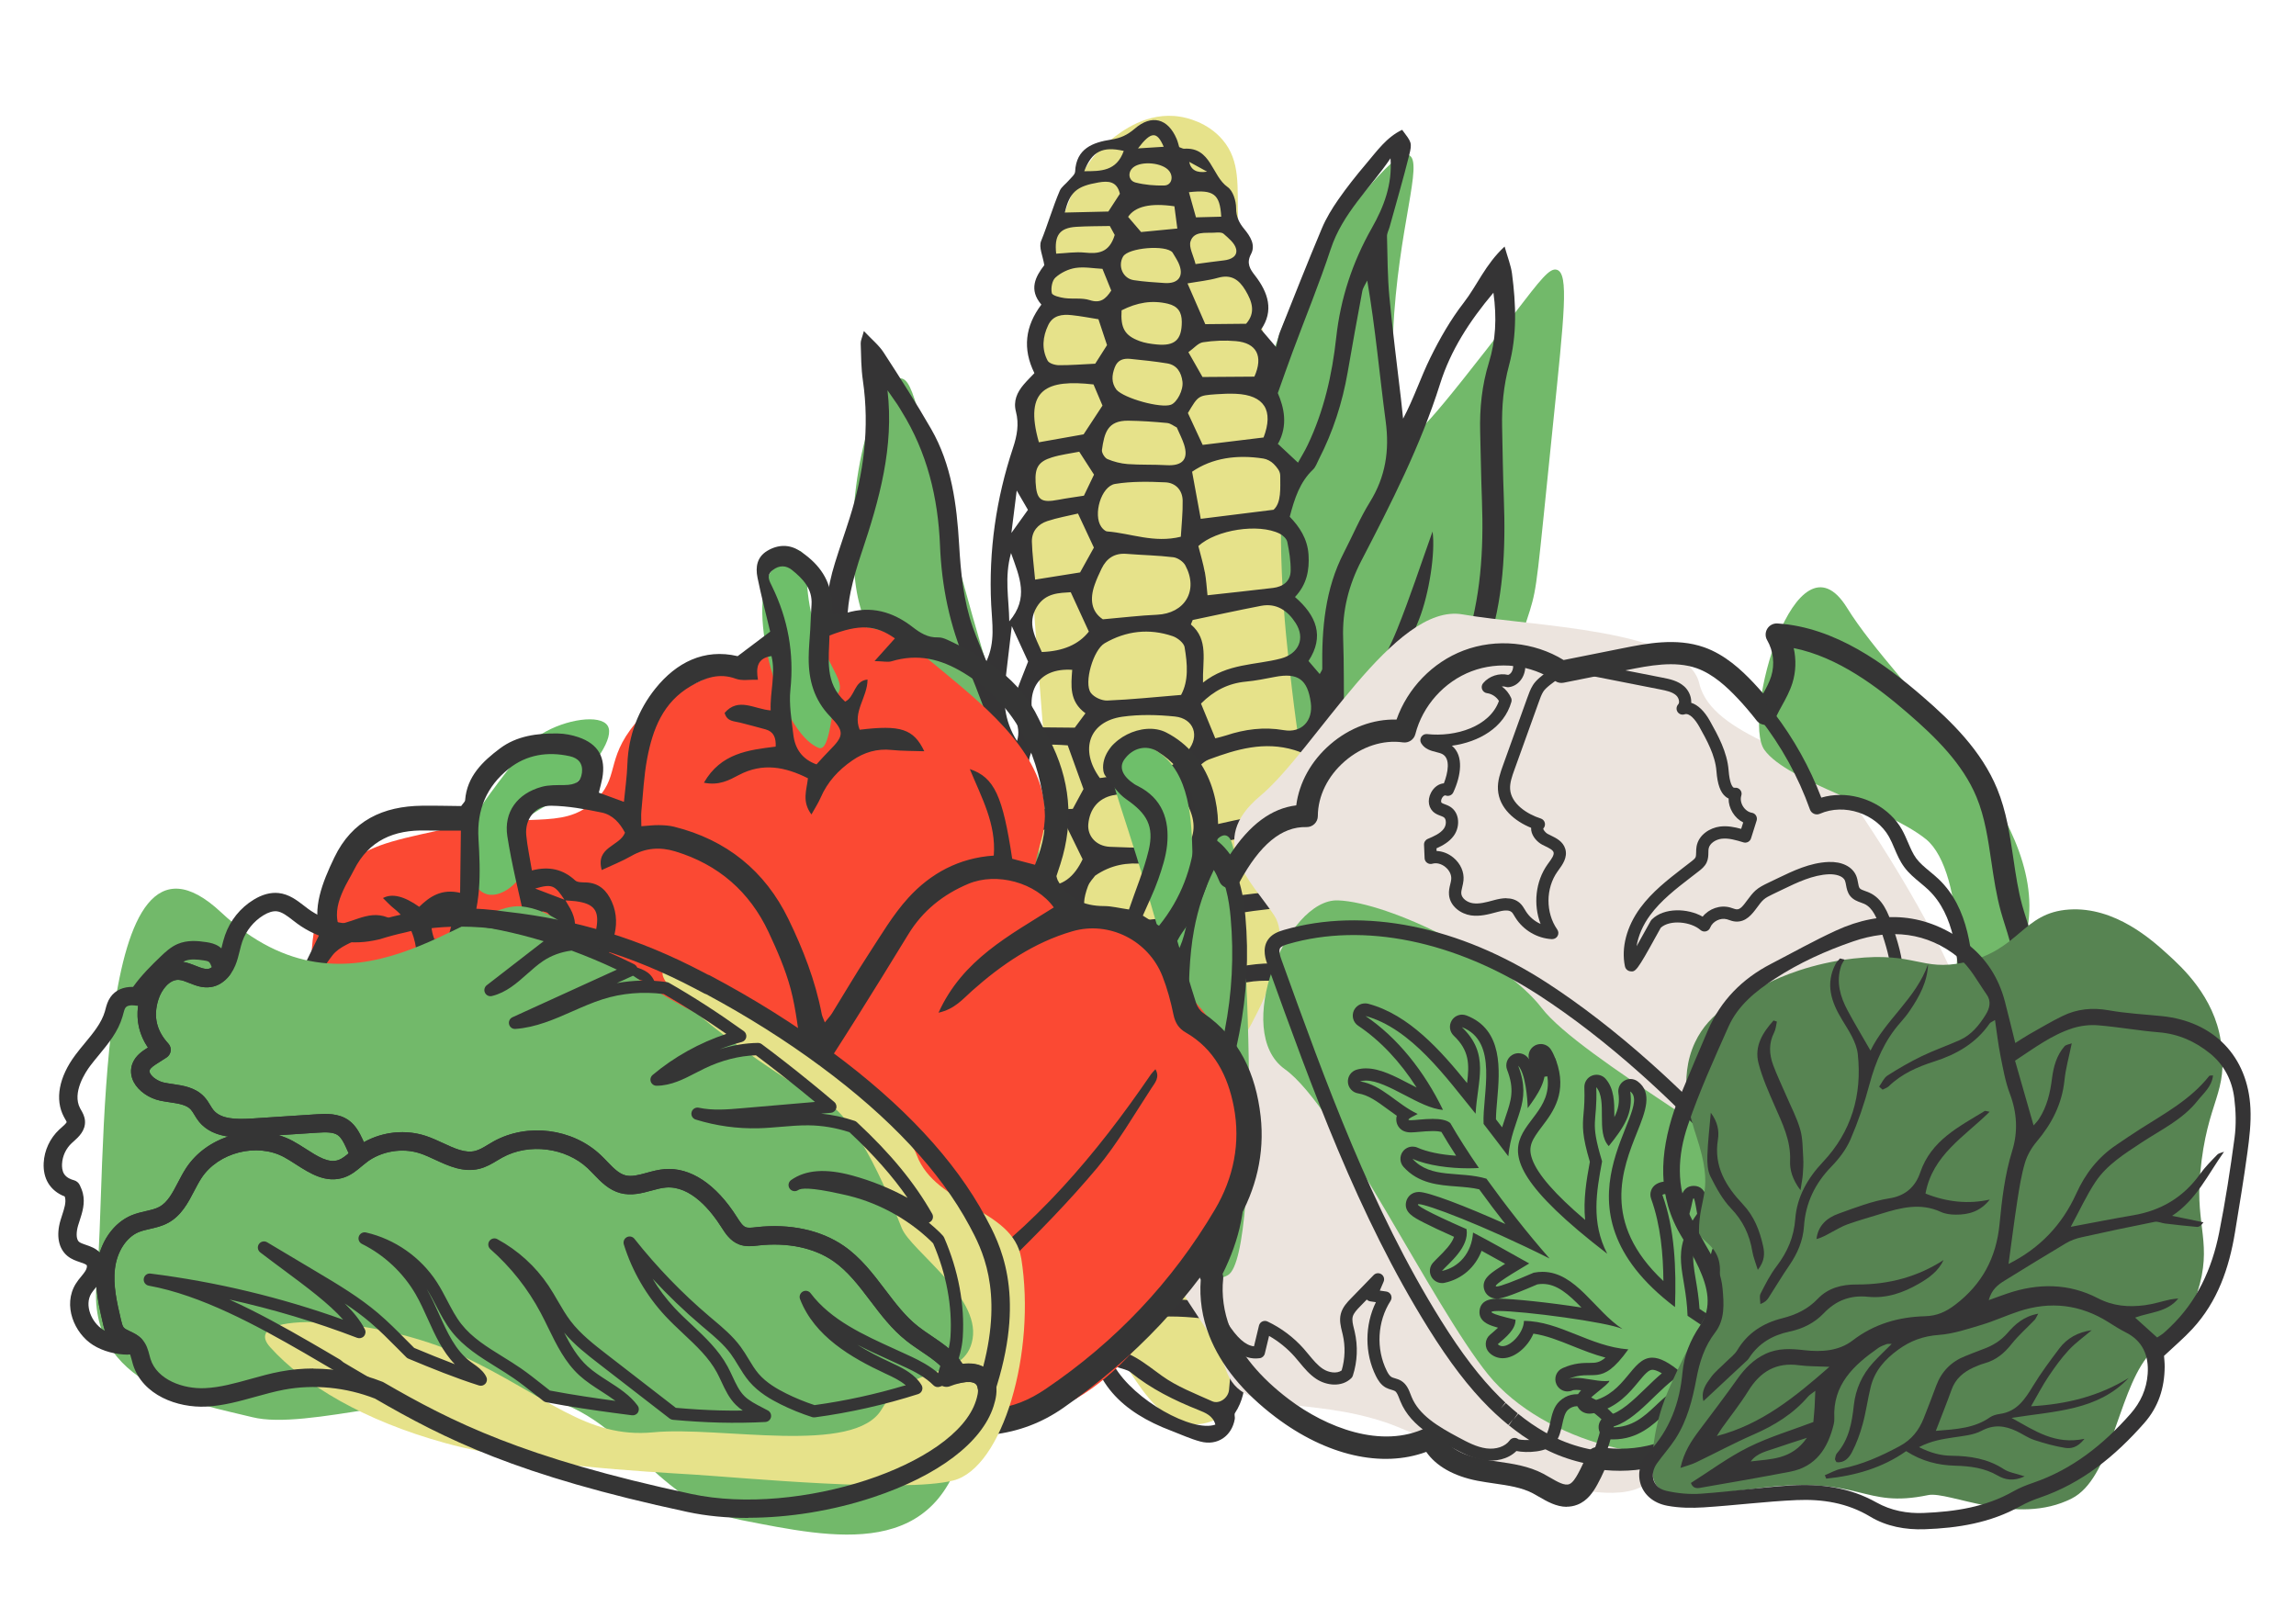 <?xml version="1.0" encoding="UTF-8"?><svg id="Ebene_1" xmlns="http://www.w3.org/2000/svg" viewBox="0 0 564.38 395.03"><defs><style>.cls-1{fill:#578452;}.cls-2{fill:#ece4de;}.cls-3{fill:#6ebf6a;}.cls-4{fill:#72b96a;}.cls-5{fill:#fb4933;}.cls-6{fill:#353435;}.cls-7{fill:#353535;}.cls-8{fill:#e6e28a;}</style></defs><g><path class="cls-4" d="M259.19,311.05c-8.18-8.85-3.87-17.73-12.69-43.96-2.95-8.77-5.18-14.27-5.18-14.27-3.82-9.56-6.2-13.46-10.26-26.47-6.78-21.75-4.66-24.26-13.14-55.27-5.64-20.61-6.99-21.02-7.85-29.59-2.44-24.19,5.52-48.58,11.22-48.48,3.61,.06,4.43,9.94,15.17,49.11,7.17,26.18,11.44,38.65,16.38,50.42,8.64,20.57,15.33,36.49,21.59,35.81,7.71-.84,7.17-26.09,20.62-85.02,2.73-11.94,8.2-28.08,19.16-60.36,0,0,6.28-18.5,22.33-37.13,6.08-7.06,8.56-8.29,9.83-7.68,3.59,1.71-2.71,17.74-3.94,43.54-.48,10.15-1.16,24.39,3.02,25.62,2.24,.66,5.46-2.53,26.95-30.42,6.27-8.14,8.53-11.16,10.32-10.57,2.94,.97,1.82,10.75-.99,38.15-3.9,37.99-3.84,39.63-5.68,45.65-5.51,18.05-10.04,16.42-18.38,37.85-4.72,12.15-7.24,24.17-12.28,48.21-4.58,21.84-5.05,29.2-11.27,40.05-3.4,5.92-8.46,11-18.31,21.31-12.98,13.57-19.62,20.39-26.97,22.01-9.45,2.08-22.19-.44-29.65-8.5Z"/><path class="cls-8" d="M267.73,311.59c-5.76-10.75-9.05-9.39-12.51-18.23-1.87-4.77-2.06-11.85-2.38-25.81-.07-3.28-.23-12.37,.26-25.16,.08-2.18,.32-7.95,1.03-18.05,1.64-23.34,2.56-23.49,2.84-33.26,.15-5.13-.1-5.01-2.27-33.86-1.31-17.45-1.96-26.28-2.04-31.86-.2-14.06,.74-24.48,1.59-33.6,2.23-23.85,5.38-33.84,7.45-39.48,3.31-9.01,6.47-14.06,11.37-17.93,2.52-1.99,8.9-7.02,17.1-5.65,1.39,.23,6.62,1.28,10.35,5.67,4.5,5.28,3.55,11.55,3.82,19.57,.42,12.68,3.21,9.84,7.08,33.14,2.32,13.98,3.02,25.21,3.25,29.73,.55,10.8-.09,11.94,.41,23.89,.48,11.37,1.45,19.8,2.47,28.46,2.82,24.02,4.48,23.85,5.3,37.95,.55,9.41-.3,7.72-.26,30.35,.03,17.87,.04,26.8,.45,31.17,1.67,17.65,5.17,26.01-.34,33.07-2.27,2.92-3.24,1.96-8.4,7.12-5.29,5.29-10.02,10.01-10.95,16.44-1.15,7.93,4.59,10.77,2.34,16.8-1.73,4.64-7.04,8.05-11.91,8.12-7.46,.12-12.52-7.6-15.96-12.82-6.65-10.13-3.75-13.87-10.12-25.77Z"/><path class="cls-6" d="M244.92,287.01c-1.55-5.71-2.75-11.6-3.29-17.49-.95-10.48-4.11-20.1-9.5-29.07-1.41-2.34-2.74-4.74-3.93-7.19-4.21-8.64-6.24-17.9-7.26-27.37-.9-8.46-3.26-16.36-7.83-23.58-1.46-2.31-2.63-4.79-4.01-7.15-6.82-11.68-7.83-23.96-3.86-36.76,1.14-3.69,2.44-7.33,3.6-11.01,3.5-11.04,4.95-22.26,3.27-33.82-.44-3.01-.44-6.09-.54-9.15-.02-.71,.35-1.42,.78-3.04,1.96,2.09,3.7,3.48,4.85,5.26,4.02,6.2,8.02,12.43,11.7,18.84,5.01,8.74,6.28,18.49,6.86,28.35,.4,6.92,1.06,13.81,3.37,20.4,.99,2.82,2.22,5.56,3.34,8.33,2.24-4.75,1.39-9.39,1.17-13.96-.64-13.17,1.21-26,5.36-38.47,1.01-3.03,1.52-5.89,.73-8.92-.69-2.63,.27-4.74,1.89-6.66,.82-.97,1.74-1.86,2.65-2.82-2.97-5.99-2.28-11.56,1.71-16.85-3.18-3.69-1.43-6.91,.72-9.7-.35-2.24-1.4-4.41-.79-5.92,1.66-4.09,2.86-8.33,4.59-12.37,.42-.97,1.48-1.66,2.19-2.51,.59-.7,1.56-1.45,1.59-2.21,.26-5.69,4.4-7.17,8.81-7.85,2.36-.36,4.05-1.15,5.83-2.68,4.18-3.61,8.16-2.54,10.31,2.5,.3,.7,.46,1.47,.63,2.02,.61,.21,.92,.42,1.21,.4,6.67-.45,6.76,6.68,10.72,9.44,1.3,.91,2.06,3.39,2.06,5.16,0,2.16,.76,3.64,2.01,5.15,1.48,1.8,2.84,3.92,1.65,6.16-1.19,2.24-.23,3.7,.95,5.21,3.33,4.28,4.7,8.73,1.53,13.32,1.3,1.52,2.37,2.77,3.69,4.32,.4-1.57,.55-2.68,.95-3.7,3.39-8.51,6.75-17.04,10.3-25.48,1.05-2.5,2.5-4.87,4.05-7.1,2.11-3.02,4.41-5.93,6.8-8.74,2.65-3.11,5.03-6.57,8.89-8.39,2.3,3.08,2.5,3.13,1.72,6.25-1.47,5.91-3.19,11.76-4.81,17.64-.21,.77-.66,1.54-.64,2.3,.13,4.97,.13,9.95,.59,14.89,.78,8.33,1.87,16.62,2.83,24.93,.19,1.67,.36,3.33,.54,5,2.64-4.96,4.31-10.12,6.68-14.94,2.33-4.73,5-9.41,8.22-13.56,3.29-4.23,5.31-9.43,10.05-13.81,.78,2.76,1.56,4.67,1.82,6.65,.99,7.54,1.27,15.13-.73,22.54-1.36,5.05-1.81,10.11-1.7,15.28,.12,5.79,.2,11.58,.42,17.37,.48,12.63-.06,25.21-4.21,37.21-3.62,10.46-7.58,20.88-12.4,30.83-5.82,12.03-9.09,24.71-11.88,37.6-.68,3.12-.87,6.38-1.03,9.58-.5,9.96-.72,19.93-1.34,29.88-.73,11.62-3.97,22.46-11.05,31.92-1.44,1.93-3.02,3.76-4.39,5.73-3.65,5.28-8.28,9.32-13.92,11.3-2.11,4.07-2.57,8.1-3.04,12.22-.71,6.24,1,12.89-2.83,18.67-.22,.34,.04,.96-.04,1.43-.72,4.22-4.27,6.67-8.43,5.57-2.47-.65-4.83-1.76-7.23-2.67-11.85-4.49-19.99-11.9-20.21-25.58,0-.31-.03-.71-.21-.91-2.41-2.66-1.64-5.68-.76-9.18-12.08-6.29-18.4-16.67-21.76-29.04Zm-33.08-151.3c-1.07,3.19-2.05,6.45-2.74,9.74-1.81,8.66-.59,16.95,3.51,24.8,1.49,2.85,3.01,5.69,4.69,8.42,5.07,8.22,8.01,17.08,9.02,26.7,1.2,11.45,4.12,22.4,10.38,32.3,2.22,3.51,3.92,7.38,5.59,11.2,2.53,5.79,4,11.87,4.21,18.22,.29,8.76,1.92,17.24,5.4,25.31,.49,1.14,1.14,2.2,2.26,4.33,.58-1.78,1.33-3.12,1.06-3.37-5.24-4.98-3.78-10.77-2.13-16.83-4.98-5.87-6.67-12.27-1.64-19.3-5.74-5.48-3.01-11.72-2.28-17.18-3.54-9.62-7.73-18.48-9.1-28.3-1.54-10.99-5.54-21.08-11.48-30.41-2.72-4.28-5.03-8.64-4.11-13.97,.08-.47,.17-.96,.36-1.39,.11-.23,.45-.36,1.14-.87,.35,6.99,4.71,11.77,8.06,17.18,5.27,8.5,9.21,17.66,10.47,27.76,.59,4.79,1.48,9.5,4.03,14.36,1.32-1.5,2.43-2.77,3.67-4.18-5.55-5.95-4.13-12.06-1.14-17.45-1.05-3.85-1.89-7.08-2.8-10.28-.66-2.31-1.31-4.64-2.15-6.89-2.81-7.52-5.43-15.13-8.64-22.49-4.05-9.3-6.01-18.96-6.42-29.01-.48-11.77-3.16-22.9-9.45-33-.34-.55-.65-1.11-1.01-1.64-.81-1.19-1.63-2.35-2.45-3.53,1.64,13.97-2,26.92-6.31,39.78Zm115.76,85.15c1.06,1.24,2.18,2.55,3.82,4.47,2.69-4.96,5.49-9.43,7.63-14.2,4.13-9.24,7.99-18.6,11.78-27.98,3.25-8.04,6.53-16.08,9.28-24.3,3.88-11.58,4.62-23.61,4.17-35.75-.21-5.62-.29-11.25-.44-16.87-.15-5.82,.42-11.5,2.16-17.13,1.65-5.35,1.97-10.93,1.1-17.14-5.94,7.04-10.54,14.24-13.1,22.37-4.81,15.28-12.04,29.4-19.37,43.53-3.08,5.93-4.71,12.24-4.47,19.03,.23,6.54,.15,13.09,.21,20.6,5.43-7.72,9.9-14.93,13.08-22.81,3.15-7.81,5.76-15.84,8.69-24.01,.72,5.21-.84,15.29-3.31,21.57-4.08,10.37-9.49,20.04-15.91,29.12-2.38,3.37-4.01,6.69-4.03,11.04,0,3.01-1.56,6.02-2.74,10.13,2.76,5.31,3.5,12.6,1.45,18.35Zm-5.96-58.37c.96,1.12,1.78,2.08,2.76,3.22,.29-.58,.63-.95,.63-1.31-.14-9.88,.67-19.58,5.32-28.57,2.14-4.14,3.95-8.47,6.39-12.41,3.84-6.19,4.84-12.65,3.88-19.82-1.53-11.44-2.52-22.96-4.54-34.63-.42,.88-1.04,1.72-1.22,2.65-1.25,6.62-2.44,13.26-3.59,19.9-1.3,7.49-3.61,14.65-7.09,21.41-.44,.86-.76,1.87-1.42,2.5-3.25,3.08-4.55,7.12-5.73,11.61,2.36,2.41,4.37,5.41,4.62,9.31,.24,3.82-.42,7.34-3.33,10.42,5.25,4.54,7.31,9.64,3.33,15.72Zm5.48-101.3c-2.81,8.54-6.25,16.87-9.38,25.31-1.16,3.11-2.25,6.25-3.64,10.14,1.5,3.48,2.59,7.92,.03,12.49,1.62,1.52,3.11,2.9,4.93,4.61,.88-1.6,1.71-2.92,2.37-4.32,4-8.38,6.03-17.32,7.03-26.47,1.05-9.6,4.01-18.53,8.74-26.87,2.98-5.25,5.07-10.7,4.6-17.16-4.97,7.34-11.77,13.43-14.68,22.28Zm-28.62,141.59c2.94-.62,6.33-1.49,9.76-2.02,3.31-.51,6.67-.78,10.02-.96,2.92-.15,4.89-1.27,5.93-3.79,2.29-5.54-.22-9.86-5.99-11.6-7.45-2.25-14.28-.22-21.06,2.3-1.66,.62-2.9,2.36-4.11,3.39,1.97,4.58,3.65,8.52,5.44,12.67Zm-26.91,128.67c5.81,.18,9.72,3.69,14.02,6.78,3.71,2.67,8.15,4.36,12.36,6.26,1.7,.77,3.94-.76,4.14-2.8,.53-5.38,.85-10.79,1.27-16.44-10.69-1.77-21.2-2.93-31.9,1.26,.03,1.43,.06,2.98,.1,4.94Zm26.91-74.71c7.67,0,15.36,0,23.66,0,4.41-4.1,1.62-9.22,.87-14.36-9.03-1.37-17.85-3.1-25.93,3.44,1.42,4.1,3.8,7.39,1.4,10.92Zm.35-35.91c8.3-1.01,16.66-2.03,25.65-3.13,0-1.11,.09-2.63-.06-4.13-.11-1.1-.64-2.15-.83-3.25-1-5.63-1.66-6.42-7.33-5.96-4.61,.37-9.2,1.23-13.74,2.18-2.9,.61-5.36,2.14-6.2,4.85,.95,3.58,1.8,6.79,2.51,9.45Zm18.87,55.98c2.1,.08,3.25-1.1,4.07-2.77,1.72-3.51,1.58-7.19,.44-10.76-.3-.95-1.67-1.93-2.72-2.19-2-.48-4.11-.56-6.19-.61-2.87-.08-5.74,.06-8.61,.02-4.25-.05-6.18,2.14-5.5,6.23,.26,1.57,.48,3.16,.49,4.75,0,1.42-.32,2.84-.56,4.75,6.47,.2,12.53,.35,18.58,.58Zm-14.83-38.84c5.22-1.02,10.4-1.75,15.72-.35,3.43,.9,4.72,.09,5.95-3.13,.68-1.77,1.17-3.68,1.39-5.56,.44-3.84-1.14-6.2-4.86-6.1-5.74,.16-11.5,.84-17.19,1.74-3,.48-5.2,4.06-5.12,7.36,.05,2.21,.41,4.41,.65,6.78,1.27-.27,2.36-.53,3.45-.74Zm-11.69-78.83c-.18-1.08-1.75-2.35-2.95-2.75-5.78-1.96-11.44-1.32-16.72,1.75-2.79,1.63-5.16,9.74-3.4,12.18,.78,1.08,2.7,1.96,4.06,1.9,5.9-.24,11.78-.86,18.13-1.38,1.89-3.46,1.57-7.63,.87-11.7Zm42.94,117.08c.74-4.91,.86-9.91,1.15-14.88,.65-11.37,1.23-22.75,1.83-34.13,.03-.58,0-1.16-.03-2.6-3.03,4.41-4.87,8.49-5.87,12.85-.93,4.05-1.74,8.2-1.95,12.34-.71,13.78-1.12,27.58-1.65,41.37,.36,.08,.73,.16,1.09,.25,2.75-4.71,4.62-9.82,5.43-15.2Zm-66.68-58.43c-2.36,6.28-.49,8.98,5.98,8.92,5.42-.05,10.84-.87,16.26-1.37,2.93-.27,3.96-1.33,4.17-4.24,.34-4.78-1.58-7.11-6.29-7.72-2.07-.27-4.11-.73-6.18-.96-4.27-.48-8.32,.18-12.21,2.86-.47,.67-1.34,1.5-1.72,2.51Zm28.25-49.98c6.02-4.79,12.88-4.26,19.14-5.92,4.34-1.16,6.1-4.89,3.63-8.73-1.94-3.02-4.69-4.96-8.51-4.22-5.61,1.08-11.2,2.31-16.79,3.48-.15,.36-.3,.72-.45,1.09,4.43,3.74,2.83,8.85,2.98,14.31Zm-1.53,96.55c-.59-1.81-2.13-2.31-3.82-2.3-6.3,.03-12.45,.91-18.24,3.52-1.87,.84-3.12,2.29-3.05,4.48,.08,2.38,.87,4.5,3.32,5.33,1.47,.5,3.08,.78,4.64,.79,5.74,.03,11.47-.09,17.53-.16,1.94-3.65,.93-7.67-.37-11.66Zm-2.02-66.01c-2.23-4.68-2.86-5.1-8.1-4.4-3.49,.47-7.01,.84-10.46,1.55-3.64,.75-5.73,3.39-6.08,7.07-.27,2.89,1.86,5.45,5.31,5.61,6.18,.3,12.37,.25,18.71,.35,2.35-3.11,2.36-6.54,.62-10.18Zm-19.72,107.99c.79,2.3,2.95,2.81,4.7,2.52,6.1-1,12.13-.33,18.19,.08,.88,.06,1.97-.22,2.67-.74,3.05-2.26,1.96-10.58-1.73-11.58-6.98-1.9-13.97-1.49-20.72,1.37-.43,.18-.78,.56-1.01,.73-2.15,1.92-2.96,5.07-2.09,7.62Zm11.93-155.21c6.89-.29,10.31-5.97,7-12.13-.51-.95-1.89-1.88-2.96-2.01-3.81-.46-7.66-.52-11.48-.83-2.95-.24-4.91,1.08-6.15,3.63-.63,1.29-1.22,2.61-1.7,3.97-1.24,3.52-.84,6.61,2.02,8.49,5.06-.44,9.16-.95,13.27-1.12Zm-.83,38.41c3.74-.29,6.28-2.36,8.45-4.97,3-3.61,1.47-7.94-3.17-8.42-4.28-.44-8.7-.55-12.94,.05-8.14,1.16-10.6,8.09-5.52,15.08,4.61-.63,8.88-1.42,13.19-1.75Zm15.18-8.03c.85-.22,1.76-.41,2.63-.7,4.64-1.54,9.32-2.16,14.22-1.31,4.37,.76,7.24-2.29,6.64-6.73-.78-5.75-3.16-7.45-8.81-6.36-2.36,.45-4.73,.94-7.12,1.16-4.37,.4-7.94,2.26-11.06,5.4,1.26,3.06,2.33,5.67,3.5,8.52Zm-27.94,111.05c.75,.87,2.64,1.52,3.71,1.21,6.08-1.77,12.17-2.89,18.52-1.92,2.36,.36,3.09-1.45,3.56-3.14,.75-2.65-2.31-8.07-5-8.35-5.89-.61-11.84-.92-17.67,.69-.61,.17-1.17,.5-1.48,.63-2.7,2.22-3.7,8.49-1.64,10.88Zm25.38-151.95c.35,1.89,.45,3.82,.66,5.73,5.41-.6,10.75-1.16,16.08-1.8,2.51-.3,4.33-1.64,4.36-4.28,.03-2.35-.35-4.73-.83-7.04-.16-.78-1.07-1.63-1.86-2.02-5.21-2.6-15.6-.98-20,3.04,.6,2.37,1.2,4.35,1.57,6.38Zm-5.83,117.1c2.31-.34,4.77-2.89,4.78-4.71,.02-2.7-2.61-6.81-4.89-6.97-5.43-.39-10.87-.58-15.95,2.07-5.77,3.01-6.86,6.61-3.75,12.34,6.92-.94,13.37-1.79,19.81-2.72Zm-21.71-16.03c1.1,1.96,3.14,2.18,6.43,1.39,3.23-.77,6.58-1.01,9.87-1.57,2.16-.37,4.42-.58,6.43-1.38,3.28-1.32,3.86-2.76,3.14-5.94-.64-2.81-2.36-4.42-5.43-4.26-4.94,.26-9.88,.81-14.78,1.45-1.53,.2-2.98,1.1-3.92,1.47-2.46,2.06-3.11,6.39-1.72,8.85Zm52.52,42.06c-.81-1.22-2.34-2.64-3.64-2.74-6.17-.45-12.37-.48-19.37-.68,2.41,4.64,4.25,8.67,1.09,12.7,2.2,1.99,4.46,1.45,6.63,1.02,5.02-.99,10.03-1.9,15.23-.46,1.15-3.47,2.09-6.74,.04-9.83Zm-25.98-156.19c5.45-.68,11.11-1.39,17.9-2.23,1.93-1.74,1.64-5.22,1.64-8.52,0-.93-.88-2.01-1.63-2.76-.65-.65-1.63-1.17-2.53-1.31-6.47-1.01-12.57-.16-17.51,3.24,.81,4.41,1.49,8.13,2.13,11.59Zm-4.45-4.51c-.05-2.58-1.78-4.35-4.23-4.46-4.12-.19-8.33-.27-12.37,.39-3.46,.57-5.47,7.6-3.4,10.55,.35,.49,.94,1.09,1.46,1.13,5.82,.45,11.49,2.93,18.09,1.3,.17-2.96,.51-5.94,.45-8.91Zm-15.11,197.92c7.1-1.77,14.21-2.04,21.42-.64,1.84,.36,3.81,.28,5.7,.16,2.15-.13,3.59-1.23,3.7-4.18-1.36-.6-2.84-1.48-4.44-1.94-7.32-2.09-14.82-2.68-22.33-1.63-2.42,.34-4.79,1.68-6.95,2.96-1.85,1.1-2.78,3.02-2.45,6.2,1.99-.34,3.7-.53,5.36-.94Zm42.61-16.42c1.28-1.81,2.84-3.73,1.53-6.11-1.23-2.22-3.55-1.96-5.59-1.72-3.47,.41-6.92,1.06-10.32,1.6-.3,3.97-.59,7.72-.92,11.94,1.42,.66,3.38,1.57,5.32,2.48,4.12-1.88,7.43-4.59,9.98-8.19Zm-22.57-195.17c4.82-.58,9.82-1.19,14.96-1.82,2.53-6.63,.21-10.43-6.84-10.74-1.6-.07-3.22,0-4.82,.11-4.4,.32-4.4,.34-6.94,4.62,1.11,2.4,2.26,4.86,3.63,7.83Zm-8.72-5.38c-3.18-.3-6.37-.53-9.57-.57-5.14-.06-5.89,3.03-6.48,7.19-.1,.7,.68,1.96,1.35,2.25,1.56,.66,3.29,1.1,4.98,1.23,3.17,.23,6.37,.08,9.54,.27,3.93,.23,5.48-1.47,4.31-5.1-.44-1.36-1.12-2.64-1.78-4.17-.73-.35-1.52-1.02-2.37-1.1Zm-15.92-4.29c-.64-1.52-1.44-3.4-2.2-5.19-11.32-1.27-17.21,.99-13.43,14.22,3.7-.66,7.43-1.32,10.99-1.95,1.69-2.57,3.07-4.67,4.64-7.07Zm-5.51,41.04c1.17-2.1,2.32-4.19,3.4-6.12-1.27-2.71-2.46-5.26-3.91-8.37-2.35,.56-5.02,1.02-7.56,1.86-2.3,.76-3.83,2.54-3.77,5.07,.08,2.98,.49,5.95,.79,9.31,4.37-.69,7.68-1.22,11.05-1.76Zm1.07,122.84c.25,.02,.5,.04,.75,.06-.78-1.72-1.57-3.44-2.49-5.47-3.63,.52-7.96-1.77-10.69,2.64-1.99,3.22-1.95,6.48-.04,9.94,2.68,4.85,6.82,1.68,9.99,2.42,.93-3.6,1.71-6.59,2.48-9.58Zm-.22-69.59c-1.35-3.75-2.59-7.17-3.88-10.75-9.16-.64-9.94,.08-9.6,9.28,.21,5.59,1.14,6.52,6.56,6.48,1.28,0,2.56-.08,4.28-.15,1.03-1.9,1.94-3.58,2.64-4.88Zm-2.1,60.1c.9-2.02,1.91-4.31,2.85-6.41-1.4-2.47-2.77-4.88-4.43-7.82-3.1-.48-6.83-.48-9.53,2.52-2.03,2.25-1,9.25,1.19,11.9,3.23-.06,6.41-.13,9.93-.2Zm7.88-169.25c-.64-1.93-1.27-3.84-2.11-6.36-1.99-.31-4.29-.77-6.61-1.01-2.32-.25-4.58,.04-5.73,2.45-1.37,2.86-1.67,5.89-.15,8.74,.37,.69,1.82,1.11,2.78,1.12,2.86,.02,5.72-.22,8.92-.37,1.05-1.65,1.98-3.12,2.91-4.58Zm15.71,14.66c1.49-.55,3.11-3.63,2.83-5.71-.29-2.23-1.34-4.05-3.74-4.45-3-.5-6.04-.8-9.06-1.11-1.71-.17-3.14,.22-3.85,2.11-.73,1.94-.86,3.74,.43,5.47,1.94,2.15,10.89,4.61,13.39,3.69Zm-20.18,55.77c-1.46-3.16-2.81-6.11-4.45-9.68-2.72,.2-6.2,.08-8.35,3.64-2.49,4.12-.26,7.57,1.24,11.06q7.84-.28,11.56-5.02Zm-1.77,75.22c-1.65-2.94-3.25-5.77-4.96-8.81-6.3,.46-9.23,3.68-8.59,9.96,.36,3.5,1.77,4.63,5.26,4.25,1.74-.19,3.49-.31,5.47-.49,1.09-1.9,2.03-3.54,2.82-4.92Zm.24-19.25c-1.18-2.41-2.48-5.08-3.89-7.96-3.41,.12-7.01-.2-8.66,4.05-1.64,4.23-.84,7.3,2.8,10.43,4.82,.35,7.72-2.25,9.75-6.52Zm-2.56-46.57c-8.46-.56-12.08,5.44-8.79,14.13,2.98,.03,5.99,.06,9.42,.09,.64-.86,1.47-1.98,2.63-3.54-4.04-2.93-3.53-6.89-3.26-10.67Zm32.71-84.98c2.86-.03,6.33-.06,10.04-.1,2.41-2.76,1.48-5.45-.17-8.22-1.56-2.61-3.48-4-6.73-3.08-2.4,.68-4.93,.92-7.51,1.38,1.61,3.7,2.86,6.56,4.37,10.02Zm-27.35,36.99c-1.13-1.76-2.23-3.46-3.63-5.63-2.17,.43-4.52,.71-6.74,1.4-3.31,1.02-4.18,2.55-3.99,6.11,.24,4.35,1.28,5.13,5.62,4.3,2.02-.39,4.06-.65,6.26-1,.8-1.66,1.62-3.37,2.48-5.18Zm34.88-32.82c-2.68-.24-5.44-.13-8.09,.28-1.2,.18-2.23,1.47-3.59,2.44,1.25,2.2,2.33,4.1,3.47,6.1,4.15-.03,8.25-.06,12.75-.09,2.24-5,.58-8.28-4.54-8.73Zm-23.71-.02c1.33,.49,2.79,.7,4.22,.84,4.48,.44,6.18-1.14,6.19-5.54,0-2.4-.95-3.88-3.41-4.47-3.93-.94-7.57-.31-11.39,1.62-.28,4.35,.77,6.21,4.39,7.54Zm-11.56,194.81c-.66-1.5-1.88-2.67-4.22-1.68-.58,.24-1.24,.27-1.87,.38-5.78,.96-8.07,4.65-6.3,10.18,.62,1.92,2.02,2.93,4,2.72,1.72-.18,3.41-.69,4.6-.94,1.32-3.71,2.49-6.99,3.8-10.66Zm-5.14,15.9c-2.64,1.34-5.33,3.1-5.47,6.17-.13,2.8,2.76,4.07,4.89,5.39,1.73,1.08,3.65,1.87,5.22,2.66,.38-3.85,.77-7.74,1.2-12.07-.71-.66-1.86-1.74-3.16-2.96-1.17,.34-1.98,.46-2.68,.81Zm12.67-231.48c-1.34,2.35-.06,5.38,2.62,5.8,2.51,.39,5.06,.54,7.6,.71,3.51,.23,4.88-1.83,3.37-5.03-.41-.86-.95-1.65-1.43-2.48-1.59-1.95-10.9-1.19-12.15,1Zm-5.07,3.02c-2.21-.11-4.48-.55-6.62-.22-1.75,.27-3.63,1.18-4.94,2.37-.83,.75-1.15,2.62-.88,3.81,.14,.63,2,1.07,3.13,1.23,2.05,.28,4.27-.12,6.19,.5,2.57,.84,3.91-.21,5.29-2.35-.75-1.86-1.4-3.47-2.16-5.34Zm27.76,284.14c-.55-2.17-2.5-2.94-4.13-3.59-6-2.39-11.71-5.21-16.75-9.31-.77-.63-1.95-.75-3.94-1.47,4.79,8.34,19.21,16.36,24.82,14.36Zm-25.94-294.67c-2.83,.06-5.53,.03-8.23,.2-4.14,.26-5.45,2.08-4.96,6.6,2.36-.11,4.75-.5,7.06-.26,3.32,.35,6.03,.01,7.33-4.34-.3-.55-.75-1.37-1.2-2.2Zm-25.64,111.44c-.6,5.09-.43,10.05,2.82,15.16,1.31-3.92-1.8-6.88-.84-10,.98-3.17,2.32-6.23,3.57-9.52-1.12-2.44-2.37-5.16-4.01-8.72-.61,5.15-1.08,9.12-1.54,13.08Zm25.27-114.99c.99-1.52,1.93-2.98,2.84-4.37-.72-3.11-2.85-3.2-5.26-2.79-5.4,.93-7.08,2.38-8.28,7.4,3.57-.08,7.08-.16,10.71-.25Zm28.35,12.01c1.79-.19,3.48-1.01,3.06-2.83-.33-1.41-1.86-2.64-3.07-3.71-.48-.43-1.54-.33-2.32-.28-2.17,.13-4.98-.42-5.81,2.12-.47,1.45,.69,3.43,1.23,5.6,2.85-.37,4.88-.68,6.92-.9Zm-23.49-10.71c1.01,1.18,2.07,2.41,3.19,3.73,2.74-.26,5.56-.53,8.91-.86-.23-1.73-.48-3.67-.72-5.47q-8.79-1.28-11.38,2.6Zm1.29-12.18c-1.45,1.14-1.25,3.3,.57,3.75,2.27,.57,4.7,.78,7.04,.72,1.78-.05,2.34-2.11,1.18-3.59-1.57-2.01-6.71-2.52-8.8-.88Zm21.6,12.14c-.31-5.57-1.86-6.72-7.94-6.02,.56,1.99,1.11,3.94,1.73,6.18,2.17-.06,4.18-.11,6.2-.16Zm-33.67-11.18c4.12,0,7.94,0,9.71-4.99-5.18-1.2-7.85,.11-9.71,4.99Zm-18.43,110.66c4.89-5.77,2.56-10.81,.43-16.79-1.68,6.04-.51,11.1-.43,16.79Zm.52-21.73c1.74-2.43,2.83-3.94,4.07-5.68-.69-1.19-1.44-2.48-2.76-4.75-.48,3.83-.83,6.59-1.31,10.43Zm37.44-94.94c-1.65-3.85-3.08-3.86-6.32,.4,2.52-.16,4.38-.27,6.32-.4Zm10.67,6.12c-1.9-1.04-3.15-1.73-4.4-2.41q.6,3.01,4.4,2.41Z"/></g><g><path class="cls-2" d="M341.34,349.94c-20.22-7.06-35.95-1.41-39.95-13.09-3.99-11.68-10.59-15.84-14.43-27.35-3.84-11.51-1.08-27.43,9.31-40.52,10.4-13.09,22.59-35.39,16.93-43.95-5.66-8.56-16.92-18.08-3.45-29.33,13.47-11.25,33.02-47.63,49.8-44.65,16.78,2.98,54.98,3.52,58.15,16.96,3.16,13.44,28.85,16.94,35.82,26.48,6.97,9.54,24.46,36.73,30.08,54.23,1.99,6.2-2.18,51.1-22.11,60.06-19.93,8.95-44.69,50.93-58.66,57.04-13.96,6.11-54.2-13.34-61.49-15.88Z"/><path class="cls-4" d="M424.59,353.9c-13.94,8.57-45.11,.86-58.76-15.95-13.65-16.8-37.03-65.9-50.01-75.11-12.98-9.21,.43-41.95,13.06-41.49s40.71,14.23,50.1,26.47,54.68,37.07,62.38,46.78c7.7,9.71,7.48,44.38-16.77,59.29Z"/><path class="cls-4" d="M301.85,313.47c-10.61,6.16-25.57-25.43-20.67-53.87,4.91-28.44,16.7-59.49,21.11-53.49,4.4,6,8.16,102.37-.44,107.36Z"/><path class="cls-4" d="M484.86,274.14c-7.72,9.17-18.84-4.78-10.05-15.1,8.79-10.31,8.37-44.87-1.4-52.74-9.77-7.86-34.07-14.08-39.7-21.95-5.63-7.87,7.72-55.3,20.31-34.93,12.59,20.38,49.09,50.27,44.42,78.45-4.67,28.18-1.42,31.82-13.58,46.26Z"/><path class="cls-7" d="M473.6,279.71c-.45,0-.89-.17-1.24-.49-.56-.52-.74-1.34-.44-2.05,.73-1.72,1.15-3.42,1.24-5.06,.03-.55,.03-1.1,.04-1.65,.01-1.73,.03-3.7,.81-5.55,.77-1.83,2.08-3.14,3.35-4.4,.64-.64,1.25-1.24,1.75-1.88,2.73-3.49,2.79-8.52,2.59-13.8-.36-9.82-1.25-19.92-7.66-26.05-.62-.6-1.3-1.15-2.01-1.75-1.38-1.14-2.81-2.32-3.95-3.87-1.08-1.46-1.76-3.06-2.42-4.61-.42-1-.83-1.94-1.31-2.81-3.21-5.73-11-8.33-17.01-5.68-.46,.2-.99,.21-1.45,0-.46-.2-.82-.58-.99-1.06-2.87-8.06-7.03-15.6-12.37-22.42-.41-.53-.5-1.24-.23-1.86l.08-.21c.06-.16,.13-.32,.2-.48,.46-.97,.97-1.9,1.47-2.79,.88-1.6,1.71-3.11,2.21-4.71,.99-3.16,.58-6.75-1.08-9.61-.34-.58-.33-1.3,.03-1.87,.35-.57,.98-.9,1.66-.86,14,.89,26.11,9.93,35.1,17.7h0c7.18,6.2,14.34,13.21,18.11,22.36,2.24,5.44,3.1,11.26,3.93,16.89,.58,3.92,1.18,7.98,2.24,11.79,.3,1.07,.64,2.14,.97,3.2,.85,2.69,1.74,5.48,2.02,8.43,.39,3.99-.34,7.91-1.19,11.55-1.24,5.32-2.62,9.47-4.35,13.06-3.18,6.62-10.57,15.8-19.27,20.32-.26,.14-.55,.21-.84,.21Zm-21.28-84.29c6.08,0,12.21,3.21,15.21,8.55,.58,1.04,1.04,2.12,1.49,3.16,.61,1.42,1.18,2.76,2,3.88,.88,1.19,2.07,2.17,3.33,3.22,.73,.61,1.49,1.23,2.21,1.92,7.39,7.07,8.39,17.98,8.78,28.55,.22,5.98,.13,11.72-3.37,16.18-.64,.82-1.35,1.53-2.04,2.22-1.07,1.06-2.07,2.07-2.57,3.24-.5,1.19-.51,2.63-.53,4.17,0,.61-.01,1.22-.04,1.82-.03,.51-.08,1.02-.16,1.54,6.04-4.39,11.29-11.05,13.79-16.24,1.61-3.35,2.91-7.26,4.09-12.31,.78-3.34,1.45-6.9,1.12-10.37-.25-2.57-1.04-5.05-1.87-7.68-.35-1.11-.7-2.21-1.01-3.33-1.12-4.03-1.74-8.2-2.33-12.24-.83-5.66-1.62-11.01-3.69-16.04-3.48-8.45-10.29-15.08-17.13-20.99-7.88-6.81-18.24-14.64-29.92-16.48,.96,3.05,1.01,6.41,.06,9.45-.61,1.95-1.57,3.7-2.5,5.39-.42,.75-.81,1.47-1.18,2.2,4.89,6.41,8.79,13.42,11.63,20.86,1.5-.44,3.06-.66,4.63-.66Z"/><path class="cls-7" d="M381.54,230.88s-.05,0-.08,0c-3.61-.19-7.04-2.22-8.95-5.28-.08-.13-.17-.27-.25-.41-.23-.38-.44-.75-.68-.96-.75-.67-2.29-.37-3.54-.03l-.25,.07c-1.89,.51-4.04,1.09-6.23,.77-2.48-.37-5.13-2.22-5.38-5.06-.09-.96,.12-1.84,.31-2.61,.1-.42,.2-.82,.23-1.19,.11-1.07-.42-2.19-1.41-3.01-.99-.82-2.2-1.13-3.22-.83-.44,.13-.92,.05-1.29-.22-.38-.27-.61-.69-.62-1.15l-.14-3.29c-.03-.62,.33-1.19,.91-1.44,1.44-.62,3.08-1.31,3.96-2.52,.4-.55,.58-1.32,.46-1.97-.07-.39-.24-.68-.5-.85-.18-.12-.47-.23-.76-.34-.43-.16-.92-.34-1.4-.67-1.55-1.04-1.95-3.1-.96-5,.71-1.37,1.9-2.21,3.17-2.32,.98-2.51,1.71-6.09-.39-7.19-.4-.21-.94-.35-1.51-.49-1.24-.31-2.78-.7-3.67-2.16-.3-.49-.29-1.1,.02-1.58,.31-.48,.86-.75,1.43-.68,7,.77,15.41-1.83,17.65-8.15-.63-1.02-1.75-1.76-2.93-1.91-.54-.07-1-.43-1.2-.94s-.11-1.08,.24-1.51c1.46-1.76,3.95-2.57,6.17-2.04,.44-.15,.73-.53,.87-.77,.38-.66,.46-1.49,.2-2.12-.14-.34-.36-.66-.67-.97-.44-.45-.56-1.13-.29-1.7,.27-.57,.88-.9,1.5-.84,4.24,.42,8.32,1.83,11.8,4.06,.42,.27,.68,.73,.69,1.23,.01,.5-.23,.97-.63,1.26l-.61,.43c-1.79,1.25-3.64,2.55-4.25,3.55-.45,.73-.76,1.59-1.08,2.5l-6.01,16.7c-.56,1.56-1.14,3.17-1.05,4.71,.22,3.66,4.2,6.2,7.53,7.26,.5,.16,.88,.56,1,1.07,.12,.51-.02,1.04-.39,1.41-.02,.21,.44,.96,1.14,1.33,.24,.13,.49,.25,.74,.37,1.33,.65,2.99,1.46,3.54,3.3,.62,2.08-.69,3.87-1.64,5.18l-.26,.36c-2.94,4.12-2.97,10.13-.07,14.28,.33,.47,.36,1.08,.08,1.58-.27,.48-.77,.77-1.31,.77Zm-11.28-10.04c1.18,0,2.34,.29,3.32,1.15,.58,.52,.94,1.12,1.26,1.66l.21,.35c.87,1.39,2.16,2.48,3.64,3.15-1.84-4.77-1.26-10.49,1.72-14.66l.28-.39c.65-.89,1.39-1.9,1.19-2.57-.17-.58-1.05-1.01-1.98-1.47-.29-.14-.57-.28-.84-.42-1.16-.62-2.43-1.95-2.67-3.51-.03-.21-.04-.41-.03-.62-3.99-1.63-7.88-4.79-8.15-9.4-.13-2.15,.59-4.14,1.22-5.9l6.01-16.7c.36-1.01,.74-2.06,1.35-3.05,.74-1.21,2.15-2.34,3.76-3.5-1.78-.9-3.7-1.58-5.69-2.02,.21,1.24-.03,2.58-.68,3.71-.75,1.29-1.96,2.13-3.32,2.29-.21,.03-.43,0-.63-.06-.34-.11-.71-.15-1.07-.13,.98,.72,1.78,1.69,2.28,2.81,.14,.32,.16,.68,.07,1.01-1.82,6.34-7.99,9.85-14.62,10.76,3,2.46,2.23,7.4,.35,11.46-.33,.71-1.15,1.05-1.89,.77-.34-.13-.75,.35-.92,.68-.17,.33-.33,.94-.02,1.15,.18,.12,.47,.23,.77,.34,.42,.16,.9,.34,1.37,.65,.94,.62,1.58,1.62,1.79,2.82,.26,1.46-.11,3.05-.99,4.26-1.12,1.54-2.75,2.42-4.25,3.1l.03,.65c1.44,.05,2.9,.61,4.13,1.63,1.76,1.46,2.69,3.56,2.48,5.62-.06,.57-.18,1.09-.3,1.59-.14,.6-.28,1.17-.24,1.64,.11,1.23,1.53,2.17,2.83,2.36,1.58,.23,3.24-.22,5.01-.7l.26-.07c.93-.25,1.97-.47,3-.47Z"/><path class="cls-7" d="M385.13,369.2c-2.24,0-4.33-1.21-6.23-2.31-.52-.3-1.03-.6-1.54-.86-2.95-1.54-6.3-2.03-9.85-2.54-1.36-.2-2.77-.4-4.16-.67-3.53-.69-9.54-2.55-12.27-7.4-10.63,4.41-24.26,1.48-36.79-8-7.78-5.88-13.13-12.43-15.9-19.48-.61-1.55-1.09-3.17-1.44-4.81-.15-.71,.23-1.42,.9-1.7,.67-.27,1.44-.03,1.83,.58l1.97,3.1c2.39,3.76,4.51,5.66,6.59,5.87l1.23-5.1c.11-.44,.4-.81,.81-1,.41-.19,.88-.2,1.29,0,3.36,1.59,6.44,3.91,8.9,6.69,.42,.48,.83,.97,1.23,1.46,1.12,1.35,2.17,2.63,3.49,3.5,1.37,.9,3.39,1.25,4.6,.38,.85-2.87,.94-5.92,.26-8.84-.05-.22-.11-.44-.16-.66-.33-1.33-.71-2.84-.31-4.41,.43-1.67,1.6-2.88,2.54-3.84l5.54-5.7c.5-.52,1.3-.6,1.9-.2,.6,.4,.83,1.17,.54,1.84l-.93,2.18,1.6,.23c.5,.07,.94,.4,1.15,.86,.21,.46,.17,1-.1,1.43-3.26,5.06-3.63,11.81-.94,17.2,.28,.57,.67,1.26,1.18,1.54,.2,.11,.49,.2,.8,.29,.49,.14,1.05,.31,1.6,.65,1.33,.83,1.87,2.24,2.3,3.37,.07,.18,.13,.35,.21,.53h0c1.82,4.5,6.48,7.29,11.51,9.97,2.2,1.18,4.48,2.4,6.88,2.72,2.39,.32,4.64-.45,5.73-1.96,0,0,0,0,0,0h0c.49-.67,1.42-.82,2.09-.33,.04,.03,.07,.06,.11,.08,1.38,.3,5.64,.26,6.61-.94,.62-.77,.9-2.03,1.19-3.35,.39-1.77,.82-3.78,2.3-5.13,3.38-3.1,8.33-1.89,13.22,3.25,.33,.34,.47,.83,.39,1.3-.97,5.41-2.79,10.58-5.39,15.35-.97,1.77-2.24,3.69-4.35,4.5-.73,.28-1.44,.4-2.14,.4Zm-31.32-15.06c2.22,3.67,7.18,5.16,10.12,5.73,1.31,.25,2.68,.45,4.01,.65,3.64,.53,7.41,1.07,10.81,2.85,.54,.28,1.09,.6,1.65,.92,2.1,1.22,4.09,2.36,5.8,1.71,1.2-.46,2.05-1.78,2.79-3.14,2.33-4.27,3.99-8.87,4.93-13.69-1.99-1.95-5.84-5-8.5-2.57-.78,.71-1.08,2.1-1.4,3.56-.35,1.61-.72,3.28-1.79,4.6-1.88,2.33-6.95,2.47-9.48,1.96-2.15,2.13-5.33,2.6-7.79,2.27-2.94-.39-5.57-1.8-7.9-3.04-1.11-.59-2.21-1.19-3.26-1.82Zm-49.81-21.79c2.83,4.47,6.88,8.72,12.11,12.67,9.31,7.04,23.29,12.6,34.75,7.22-2.92-2.06-5.32-4.5-6.65-7.78-.08-.19-.15-.38-.23-.58-.32-.82-.61-1.6-1.09-1.9-.2-.12-.52-.22-.85-.32-.43-.12-.92-.27-1.4-.53-1.23-.68-1.94-1.87-2.42-2.83-2.81-5.63-2.77-12.54-.01-18.17l-1.37-.2c-.33-.05-.64-.21-.87-.45l-1.68,1.73c-.73,.75-1.55,1.6-1.78,2.5-.21,.84,.04,1.87,.31,2.95,.06,.24,.12,.47,.17,.71,.83,3.58,.68,7.33-.45,10.83-.07,.23-.21,.44-.38,.61-2.35,2.29-6.1,1.84-8.59,.2-1.7-1.12-2.95-2.63-4.16-4.1-.38-.47-.77-.93-1.17-1.38-1.79-2.02-3.94-3.77-6.29-5.11l-1.05,4.35c-.14,.59-.63,1.04-1.24,1.13-2.15,.31-4.04-.39-5.65-1.57Z"/><path class="cls-7" d="M297.94,315.99s-.04,0-.06,0c-.69-.02-1.31-.43-1.59-1.06-3.92-8.54-6.55-17.33-7.8-26.13h0c-.69-4.83-1.17-8.87-1.1-16.91l.2-22.79c.06-7.03,.12-14.29,1.46-21.41,1.29-6.88,3.71-13.44,7.2-19.5,.27-.47,.73-.79,1.27-.88,.53-.09,1.08,.06,1.49,.41,5.32,4.52,6.6,11.77,7.12,17.58,.86,9.59,.36,19.25-1.5,28.71-.18,.93-.38,1.86-.58,2.8-.78,3.71-1.52,7.21-1.46,10.77,.1,5.83,.92,9.62,1.72,13.27,.57,2.61,1.16,5.3,1.42,8.58,.67,8.18-1.41,16.8-6.18,25.63-.32,.59-.93,.95-1.6,.95Zm-5.85-27.71c1.03,7.25,3.04,14.49,5.97,21.6,3.21-6.98,4.56-13.75,4.04-20.17-.25-3.04-.78-5.5-1.35-8.1-.83-3.83-1.7-7.79-1.8-13.98-.07-3.97,.75-7.84,1.54-11.58,.19-.92,.39-1.83,.57-2.75,1.79-9.12,2.28-18.43,1.45-27.68-.4-4.42-1.26-9.76-4.26-13.5-2.67,5.1-4.55,10.55-5.62,16.23-1.27,6.8-1.34,13.91-1.4,20.78l-.2,22.79c-.07,7.79,.4,11.69,1.06,16.36h0Z"/><g><path class="cls-7" d="M378.73,259.66c.42,.68,.7,1.36,.87,2.04-.24-.65-.52-1.33-.87-2.04m0-2.99c-.49,0-.99,.12-1.45,.37-1.4,.77-1.94,2.5-1.24,3.93,.29,.59,.54,1.18,.75,1.75,.44,1.21,1.58,1.97,2.81,1.97,.29,0,.58-.04,.87-.13,1.52-.46,2.41-2.04,2.03-3.58-.25-1-.66-1.98-1.23-2.9-.56-.91-1.54-1.42-2.55-1.42h0Z"/><path class="cls-7" d="M335.5,249.73c11.41,3.02,20.06,15.31,27.22,24.07,.44-8.22,3.59-14.65-3.39-21.29,9.2,3.53,4.99,16.67,5.35,23.79,2.05,2.64,4.06,5.3,6.08,7.96,.9-9.54,6.05-12.92,2.42-22.27,1.81,1.9,2.29,8.07,2.35,10.44,2.49-3.39,4.97-7.06,4.06-10.73,6.62,18.11-27.1,13.76,15.48,46.52-3.99-7.72-2.66-15.22-1.26-22.71-3.14-10.4-1.11-8.97-1.43-18.24,2.84,3.29-.18,11,3.07,14.49,3.67-4.56,6.07-8.03,5.28-13.44,6.24,4.59-21.77,28.21,11,53.01,.34-9.54-.06-19.19-3.1-27.59,.22-.13,.43-.19,.63-.19,2.27,0,3.42,7.56,3.24,8.92,3.13-1.55,3.35-7.89,3.81-7.89,.18,0,.4,1.03,.87,3.82-7.02,9.79-2.74,13.9-2.36,25.07,2.06,1.41,4.13,2.78,6.22,4.12,13.65-3.21,.07-11.23,2.6-19.27-1.07,5.52,13.44,14.24,.32,21.11,3.92,2.7,7.22,3.78,10.02,3.78,4.83,0,8.15-3.23,10.51-6.95-.16,9.69-4.05,18.44-14.32,18.44-.63,0-1.28-.03-1.96-.1-1.35-.13-2.72-.5-4.06-.5-.43,0-.85,.04-1.27,.13-1.83-.93-3.67-2.11-5.5-3.57-.47-.07-.92-.1-1.36-.1-7.83,0-10.22,10.33-19.54,10.33-.19,0-.38,0-.58-.01,6.56-1.39,11.9-10.04,17.64-13.17-3.28-2.85-5.58-3.94-7.4-3.94-5.12,0-6.39,8.63-14.71,10.66-.34,.09-.59,.14-.75,.14-1.62,0,5.03-4.31,4.92-5.11-.35,.05-.72,.07-1.09,.07-2.28,0-4.93-.8-7.11-.8-.78,0-1.5,.1-2.12,.38,6.51-2.91,7.97,2.41,14.98-7.38-9.41-.7-16.9-6.97-25.66-7-.02,2.77-3.09,6.21-5.25,6.21-.45,0-.85-.15-1.18-.48,2.12-1.8,4.39-3.65,4.36-6.02-6.71-1.56-7.05-2.15-4.22-2.15,6.11,0,26.93,2.74,30.53,4.44-6.85-4.45-11.48-14.06-19.68-14.06-.69,0-1.41,.07-2.15,.21-5.09,2.2-8.27,3.39-9.11,3.39-1.03,0,1.39-1.77,8-5.66-5.13-2.86-9.42-5.31-13.81-7.6-.33,5.06-3.5,8.56-7.65,9.44,1.75-1.98,6.78-5.83,6.05-10.28-9.67-4.24-12.9-6.14-11.73-6.14,1.91,0,15.64,5.1,32.14,13.36-5.68-6.47-10.81-13.1-15.52-19.62-6.57-1.96-13.67,.12-18.17-4.89,3.81,1.7,9.28,2.34,13.71,2.34,.92,0,1.8-.03,2.61-.08-2.56-3.7-5.24-7.9-7.03-11.04-.91-.8-2.59-1.03-4.33-1.03-2.14,0-4.38,.33-5.39,.33s-.8-.31,1.71-1.54c-5.19-2.45-8.81-7.16-14.17-8.01,.45-.13,.93-.2,1.44-.2,5.32,0,13.26,6.84,18.94,7.2-4.57-9.42-11.14-17.77-19.18-23.17m49.78,89.39s-.01,0-.02,0c0,0,.01,0,.02,0m-49.78-92.39c-1.15,0-2.23,.67-2.73,1.76-.6,1.33-.16,2.91,1.06,3.72,5.44,3.65,10.32,8.83,14.37,15.2-.53-.27-1.06-.55-1.58-.82-3.83-2-7.44-3.89-10.88-3.89-.8,0-1.57,.11-2.29,.32-1.34,.4-2.23,1.67-2.14,3.07,.09,1.4,1.14,2.54,2.52,2.76,2.5,.4,4.68,1.99,7.19,3.84,.75,.55,1.52,1.11,2.31,1.66-.15,.48-.18,1.02-.04,1.64,.13,.57,.78,2.45,3.47,2.45,.55,0,1.2-.06,2.02-.13,.99-.09,2.23-.2,3.37-.2s1.82,.12,2.14,.21c1.01,1.74,2.26,3.76,3.62,5.85-3.76-.25-7.17-.95-9.48-1.98-.39-.18-.81-.26-1.22-.26-.93,0-1.84,.44-2.42,1.23-.83,1.14-.75,2.71,.19,3.76,3.69,4.11,8.66,4.48,13.04,4.81,1.94,.15,3.79,.29,5.56,.7,2.17,2.99,4.31,5.83,6.43,8.53-10.09-4.53-18.94-7.88-21.24-7.88-1.83,0-2.9,1.24-3.16,2.46-.54,2.56,1.82,3.77,4.31,5.05,1.8,.93,4.31,2.11,7.48,3.52-.58,1.78-2.49,3.66-3.85,5.01-.49,.49-.96,.95-1.34,1.38-.86,.97-.99,2.38-.34,3.49,.54,.93,1.54,1.49,2.59,1.49,.21,0,.42-.02,.62-.07,4.27-.91,7.56-3.84,9.09-7.87,1.87,1.01,3.76,2.07,5.79,3.2-.8,.5-1.48,.94-2.05,1.33-1.68,1.14-3.76,2.56-3.12,4.93,.37,1.37,1.62,2.3,3.11,2.3,.97,0,2.47-.27,9.98-3.5,.44-.07,.87-.11,1.29-.11,3.54,0,6.41,2.58,9.55,5.8-7.72-1.21-16.9-2.18-20.4-2.18h0c-1.19,0-4.31,0-4.65,2.91-.31,2.67,2.38,3.55,3.39,3.88,.34,.11,.72,.23,1.15,.35-.56,.54-1.21,1.09-1.77,1.57l-.2,.17c-.64,.54-1.02,1.32-1.05,2.16s.28,1.65,.87,2.24c.87,.87,2.05,1.36,3.3,1.36,2.97,0,6.17-2.78,7.55-6.04,3.15,.45,6.28,1.7,9.56,3.02,2.62,1.05,5.29,2.12,8.15,2.87-1.49,1.29-2.5,1.29-3.86,1.3-1.61,0-3.81,0-6.69,1.29,0,0,0,0,0,0,0,0-.01,0-.01,0-1.51,.68-2.18,2.45-1.5,3.96,.5,1.11,1.59,1.77,2.73,1.77,.41,0,.82-.08,1.22-.26,0,0,0,0,0,0,0,0,0,0,0,0,.08-.04,.33-.12,.9-.12,.37,0,.79,.03,1.23,.09-1.06,1.12-1.54,2.21-1.02,3.66,.45,1.27,1.66,2.09,3.07,2.09,.44,0,.91-.07,1.5-.23,5.38-1.33,8.34-4.93,10.5-7.55,1.54-1.87,2.53-3.01,3.46-3.01,.39,0,1.12,.15,2.33,.87-1.38,1.15-2.71,2.44-4.01,3.71-3.03,2.93-6.16,5.97-9.17,6.61-1.47,.31-2.49,1.67-2.36,3.17,.12,1.5,1.34,2.68,2.85,2.74,.24,.01,.48,.02,.71,.02,6.05,0,9.76-3.5,12.74-6.32,2.63-2.49,4.37-4.01,6.8-4.01,.07,0,.14,0,.21,0,1.72,1.3,3.5,2.43,5.3,3.34,.42,.21,.89,.32,1.35,.32,.22,0,.44-.02,.65-.07,.18-.04,.38-.06,.62-.06,.58,0,1.27,.11,2,.23,.56,.09,1.14,.19,1.76,.25,.77,.08,1.52,.11,2.25,.11,10.62,0,17.09-8,17.31-21.39,.02-1.34-.85-2.53-2.13-2.92-.28-.09-.57-.13-.86-.13-1,0-1.97,.51-2.53,1.39-2.42,3.79-4.95,5.56-7.98,5.56-1.35,0-2.84-.35-4.45-1.05,1.35-1.32,2.23-2.77,2.66-4.39,1.16-4.34-1.38-8.34-3.43-11.54-.81-1.27-2.31-3.63-2.18-4.34,.3-1.56-.67-3.08-2.21-3.47-.25-.06-.49-.09-.73-.09-1.28,0-2.45,.82-2.85,2.09-1.34,4.27,.51,8.19,1.99,11.34,.64,1.35,1.7,3.61,1.41,4.21-.02,.03-.36,.69-2.64,1.38-1.33-.86-2.59-1.7-3.82-2.53-.18-2.77-.57-5.1-.92-7.18-.93-5.54-1.44-8.6,2.8-14.5,.46-.65,.65-1.45,.52-2.24-.26-1.55-.43-2.49-.57-3.12-.48-2.12-1.57-3.2-3.25-3.2-1.58,0-2.38,.92-2.82,1.92-.27-.51-.58-.97-.91-1.35-1.16-1.33-2.44-1.61-3.31-1.61-.74,0-1.47,.2-2.14,.6-1.24,.73-1.79,2.24-1.3,3.6,2.34,6.46,2.97,13.72,3.02,20.24-15.34-14.39-10.05-27.63-6.44-36.64,1.99-4.98,3.87-9.68,.11-12.45-.53-.39-1.15-.58-1.77-.58-.53,0-1.07,.14-1.54,.43-1.03,.62-1.59,1.8-1.42,3,.33,2.25-.02,4.04-1,5.95,0-.18,0-.36,0-.54,0-3.01,0-6.41-2.11-8.85-.58-.67-1.41-1.04-2.27-1.04-.37,0-.74,.07-1.09,.21-1.18,.46-1.94,1.62-1.9,2.89,.1,3.02-.05,4.79-.19,6.35-.3,3.36-.37,5.48,1.54,11.96-.83,4.47-1.65,9.28-1.16,14.28-7.37-6.26-11.65-11.17-13-14.89-1.16-3.17-.03-4.87,2.43-8.12,2.66-3.51,6.31-8.33,3.4-16.28-.44-1.21-1.59-1.97-2.81-1.97-.29,0-.58,.04-.87,.13-1.32,.4-2.17,1.65-2.12,2.98-.35-.73-.76-1.38-1.25-1.9-.58-.61-1.37-.93-2.17-.93-.55,0-1.11,.15-1.6,.47-1.21,.77-1.7,2.28-1.19,3.61,1.89,4.87,.99,7.53-.38,11.55-.28,.82-.57,1.68-.85,2.59-.5-.66-1.01-1.31-1.51-1.97,0-1.38,.15-3.02,.3-4.74,.64-7.31,1.52-17.31-7.55-20.79-.35-.13-.71-.2-1.07-.2-1,0-1.97,.51-2.53,1.4-.76,1.21-.57,2.78,.47,3.77,3.84,3.65,3.86,6.99,3.28,11.65-6.43-7.94-14.29-16.84-24.28-19.49-.26-.07-.51-.1-.77-.1h0Z"/></g><path class="cls-7" d="M398.18,360.66c-6.45,0-12.9-1.61-18.23-4.33-.59-.3-1.17-.62-1.74-.94l-.32-.18c-.55-.32-1.1-.64-1.64-.98l-.27-.17c-.56-.35-1.1-.71-1.64-1.08h-.02c-.55-.39-1.1-.79-1.63-1.19l-.22-.16c-.53-.4-1.05-.81-1.57-1.22l1.02-1.51-1.15,1.41c-1.05-.85-2.1-1.77-3.12-2.72,0,0-.11-.1-.11-.1-.51-.48-1.01-.96-1.51-1.45-4.99-4.96-9.72-11.15-14.91-19.47-17.36-27.83-28.62-59.06-39.51-89.26-.46-1.29-1.43-3.98,0-6.19,.94-1.45,2.48-2.07,4-2.51,19.58-5.7,43.17-.95,64.72,13.05,8.25,5.36,16.78,11.95,25.33,19.57,.82,.73,1.63,1.46,2.44,2.2l.46,.42c.64,.59,1.28,1.18,1.91,1.77l.64,.6c.6,.56,1.2,1.13,1.79,1.7l.57,.54c1.55,1.49,3.1,3.01,4.61,4.54l.49,.5c.59,.59,1.17,1.19,1.76,1.79l.64,.66c.56,.58,1.11,1.15,1.66,1.73l.58,.6c1.46,1.54,2.9,3.09,4.33,4.66l.55,.61c.52,.58,1.04,1.15,1.56,1.73l.67,.75c.5,.56,.99,1.12,1.48,1.69l.6,.68c.66,.76,1.32,1.52,1.97,2.28,.71,.83,1.37,1.61,2.02,2.39l.03,.03c2.33,2.25,3.95,4.02,5.52,5.73,1.02,1.11,1.98,2.16,3.06,3.25h0c3.95,4,4.35,6.99,5.07,12.41l.17,1.29c.25,1.79,.94,8.1-.34,14.5-.59,5.81-2.45,10.6-5.39,13.86-3.55,3.93-8.48,5.62-14.63,5-.63-.06-1.27-.17-1.9-.27-1.37-.23-2.67-.44-3.74-.12-1.22,.37-2.27,1.48-3.37,2.65-.24,.25-.47,.5-.71,.74-5.87,6.01-13.92,8.52-21.97,8.52Zm-21.81-10.7s.02,.01,.03,.02c.5,.35,1.01,.68,1.52,1l.26,.16c.5,.31,1,.61,1.51,.91l.21,.12c.61,.35,1.15,.64,1.69,.92,10.79,5.5,26.61,6.07,35.94-3.49,.22-.23,.45-.46,.67-.7,1.32-1.4,2.81-2.98,4.96-3.63,1.88-.57,3.75-.26,5.39,.01,.56,.09,1.11,.19,1.66,.24,4.95,.5,8.84-.79,11.57-3.82,2.43-2.69,3.98-6.79,4.48-11.87,0-.06,.02-.12,.03-.18,1.19-5.87,.54-11.72,.32-13.37l-.17-1.3c-.7-5.24-.96-7.21-4.05-10.34-1.13-1.14-2.11-2.22-3.15-3.35-1.55-1.69-3.15-3.43-5.43-5.64-.05-.05-.1-.1-.15-.16,0,0-.08-.09-.08-.09-.65-.77-1.3-1.54-1.95-2.31-.69-.8-1.34-1.56-1.99-2.31l-.59-.67c-.49-.56-.98-1.11-1.47-1.67l-.66-.74c-.51-.57-1.02-1.14-1.54-1.71l-.55-.61c-1.4-1.54-2.83-3.08-4.27-4.6l-.57-.6c-.54-.57-1.09-1.14-1.64-1.71l-.64-.66c-.58-.59-1.16-1.18-1.74-1.77l-.49-.49c-1.5-1.5-3.03-3.01-4.55-4.48l-.54-.52c-.6-.58-1.19-1.14-1.79-1.7l-.63-.59c-.62-.58-1.25-1.16-1.88-1.74l-.45-.42c-.8-.73-1.6-1.46-2.41-2.17-8.42-7.5-16.79-13.97-24.89-19.23-20.66-13.42-43.16-18.02-61.72-12.61-.85,.25-1.67,.54-1.96,.99-.4,.61-.03,1.85,.38,2.98,10.83,30.02,22.02,61.06,39.18,88.56,5.04,8.08,9.61,14.06,14.39,18.82,.47,.47,.95,.92,1.43,1.38l-1.14,1.43,1.24-1.33c.96,.9,1.95,1.76,2.94,2.56l-1.03,1.51,1.14-1.42c.48,.39,.97,.77,1.47,1.15l.2,.15c.5,.37,1,.73,1.5,1.08Z"/><path class="cls-7" d="M385.13,370.44c-2.57,0-4.89-1.34-6.85-2.48-.5-.29-1-.58-1.49-.84-2.76-1.45-6.01-1.92-9.45-2.42-1.38-.2-2.8-.41-4.22-.68-5.79-1.13-10.13-3.61-12.53-7.09-10.89,4.02-24.52,.93-37.04-8.54-7.96-6.02-13.45-12.75-16.3-20.01-1.74-4.42-2.46-9.15-2.09-13.75-3.79-8.42-6.34-17.07-7.58-25.73-.69-4.87-1.18-8.94-1.11-17.05l.2-22.79c.06-7.07,.13-14.37,1.47-21.57,1.31-6.98,3.76-13.63,7.31-19.78,.41-.7,1.1-1.19,1.9-1.33,.8-.14,1.62,.09,2.23,.61,1.05,.89,1.97,1.91,2.79,3.07,4.81-7.35,10.18-11.33,16.26-12.07,.72-5.6,3.68-10.95,8.36-14.99,4.74-4.1,10.59-6.27,16.29-6.1,2.7-7.69,8.84-14.08,16.48-16.98,8-3.04,17.32-2.13,24.6,2.34l14.41-2.88c5.91-1.18,13.27-2.65,20.08-.27,5.2,1.82,9.24,5.63,12.18,8.74,.8,.85,1.59,1.73,2.38,2.64,.8-1.45,1.53-2.82,1.97-4.24,.91-2.92,.54-6.24-1-8.88-.51-.87-.49-1.95,.04-2.81,.53-.86,1.49-1.35,2.49-1.29,14.27,.91,26.54,10.06,35.64,17.92h0c7.26,6.28,14.51,13.37,18.36,22.7,2.28,5.54,3.15,11.42,3.99,17.11,.6,4.08,1.17,7.93,2.21,11.68,.3,1.06,.63,2.12,.97,3.17,.87,2.74,1.77,5.57,2.06,8.61,.4,4.12-.35,8.12-1.21,11.84-1.26,5.38-2.66,9.59-4.42,13.25-3.14,6.53-10.31,15.52-18.83,20.28-2.21,4.58-6.03,8.33-10.61,10.36-1.73,.77-3.53,1.03-5.21,1.18,.05,.5,.12,1.02,.19,1.56,.16,1.24,.33,2.51,.31,3.88-.07,4.79-2.35,8.75-4.55,12.57-1.38,2.39-2.67,4.64-3.39,7-.48,1.57-.64,3.97-.81,6.51-.17,2.48-.34,5.05-.82,7.51-.62,5.99-2.56,10.94-5.62,14.33-3.7,4.1-9.03,5.94-15.4,5.3-.65-.06-1.31-.17-1.96-.28-1.32-.22-2.46-.41-3.32-.15-.99,.3-1.96,1.32-2.97,2.4-.24,.25-.48,.51-.72,.75-6.4,6.55-15.94,9.64-26.41,8.65-.56,1.27-1.11,2.4-1.7,3.47-1.07,1.97-2.5,4.11-4.99,5.06-.88,.34-1.75,.48-2.58,.48Zm-33.32-19.71c.34,0,.68,.06,1,.19,.71,.28,1.27,.85,1.55,1.56,1.54,4.02,6.81,5.61,9.81,6.19,1.28,.25,2.58,.44,3.95,.64,3.74,.54,7.61,1.1,11.2,2.98,.56,.29,1.12,.62,1.69,.95,1.84,1.07,3.58,2.07,4.74,1.62,.83-.32,1.59-1.55,2.15-2.58,.76-1.39,1.47-2.92,2.24-4.83,.47-1.17,1.67-1.86,2.92-1.68,9.55,1.4,18.23-1.08,23.82-6.81,.22-.22,.44-.46,.66-.69,1.4-1.48,2.98-3.16,5.36-3.88,2.09-.63,4.06-.3,5.8-.01,.54,.09,1.07,.18,1.6,.23,4.64,.47,8.28-.72,10.81-3.53,2.3-2.54,3.77-6.47,4.25-11.35,0-.09,.02-.18,.04-.27,.43-2.14,.6-4.57,.75-6.93,.19-2.86,.37-5.57,1.03-7.74,.9-2.95,2.42-5.58,3.88-8.13,1.94-3.37,3.78-6.56,3.83-9.93,.01-.97-.12-2-.26-3.08-.15-1.16-.31-2.35-.31-3.62,0-.47,.04-.94,.08-1.4,.11-1.32,1.16-2.37,2.47-2.48,.44-.04,.88-.07,1.33-.1,1.72-.13,3.35-.25,4.65-.82,3.63-1.61,6.62-4.68,8.22-8.42,.09-.22,.21-.42,.36-.61,.01-.23,.05-.46,.13-.68,.05-.15,.09-.29,.14-.44,.07-.23,.13-.47,.19-.7,.02-.09,.05-.18,.08-.27,0-.11,.02-.23,.04-.34,.1-.54,.2-1.11,.23-1.66,0-.01,0-.03,0-.04h0c.08-1.5,1.36-2.66,2.87-2.58,1.35,.07,2.41,1.11,2.56,2.41,5.24-4.24,9.69-10.06,11.92-14.69,1.58-3.28,2.86-7.13,4.02-12.12,.76-3.26,1.42-6.74,1.1-10.07-.24-2.47-1.01-4.91-1.83-7.49-.35-1.12-.71-2.23-1.02-3.36-1.14-4.09-1.76-8.29-2.36-12.35-.83-5.61-1.6-10.9-3.63-15.82-3.41-8.27-10.13-14.81-16.88-20.65-7.47-6.46-17.19-13.84-28.07-16.02,.63,2.83,.54,5.82-.32,8.58-.64,2.04-1.62,3.83-2.57,5.55-.49,.88-.94,1.71-1.34,2.55-.03,.06-.05,.12-.07,.18-.05,.13-.1,.26-.16,.39-.39,.88-1.21,1.49-2.16,1.6-.95,.11-1.9-.27-2.49-1.03-1.6-2.05-3.15-3.86-4.74-5.54-2.52-2.66-5.93-5.9-10.02-7.34-5.4-1.89-11.67-.64-17.21,.47l-15.49,3.1c-.71,.14-1.46,0-2.06-.42-5.97-4.03-13.85-4.95-20.58-2.39-6.73,2.56-12.02,8.48-13.8,15.45-.34,1.35-1.65,2.22-3.03,2.03-4.88-.7-10.1,.99-14.3,4.62-4.2,3.63-6.62,8.55-6.64,13.48,0,.74-.3,1.44-.83,1.95-.53,.51-1.24,.79-1.98,.77-6.06-.16-11.44,4.28-16.47,13.6-.51,.94-1.53,1.5-2.57,1.43-1.06-.07-1.99-.74-2.37-1.74-.4-1.02-.85-1.94-1.35-2.75-2.27,4.63-3.89,9.53-4.84,14.62-1.26,6.73-1.32,13.79-1.38,20.62l-.2,22.79c-.07,7.72,.39,11.6,1.05,16.23,1.18,8.28,3.64,16.57,7.32,24.63,.28,.49,.42,1.06,.35,1.66-.42,3.91,.17,8.15,1.66,11.95,2.48,6.31,7.37,12.25,14.52,17.65,9.1,6.88,22.75,12.32,33.77,6.95,.38-.18,.79-.28,1.2-.28Z"/><path class="cls-7" d="M435.08,295.85c-.44,0-.86-.19-1.14-.53,0,0-.1-.11-.1-.11-.64-.77-1.3-1.54-1.96-2.31-.69-.8-1.34-1.56-1.99-2.31l-.57-.65c-.51-.58-1-1.14-1.49-1.69l-.66-.74c-.51-.57-1.02-1.14-1.54-1.71l-.55-.61c-1.41-1.54-2.83-3.08-4.28-4.61l-.57-.6c-.54-.57-1.09-1.14-1.64-1.71l-.64-.66c-.57-.59-1.15-1.17-1.73-1.76-.48-.48-.57-1.22-.23-1.81,.34-.59,1.04-.87,1.69-.69,2.1,.58,3.92,1.7,5.69,2.79,.86,.53,1.67,1.03,2.5,1.46,2.21,1.15,5.44,1.9,7.28,.2,.56-.52,1.42-.53,1.99-.04,3.03,2.6,8.12,2.38,10.9-.49,.55-.57,1.46-.61,2.06-.08,1.94,1.7,5.25,.97,7.21-.68,2.33-1.96,3.64-5.09,4.8-7.86,1.65-3.94,3.04-7.76,1.78-11.11-.06-.16-.12-.31-.19-.47-.28-.69-.6-1.47-.6-2.41,0-1.05,.42-1.94,.76-2.67,2.12-4.56,3.08-8.56,2.98-12.28-.1-3.79-1.34-7.54-2.53-11.18-.88-2.67-1.91-5.36-4.05-6.32-.25-.11-.51-.2-.77-.3-.85-.3-1.91-.68-2.68-1.62-.7-.86-.88-1.88-1.03-2.69-.08-.43-.15-.83-.28-1.13-.53-1.22-2.44-1.59-3.93-1.54-3.94,.15-7.83,2.03-11.26,3.68l-2.58,1.24c-.84,.41-1.63,.79-2.22,1.32-.54,.48-1.04,1.16-1.57,1.88-1.23,1.66-2.75,3.72-5.38,3.5-.6-.05-1.11-.23-1.56-.39-.18-.06-.35-.12-.53-.17-1.59-.43-3.49,.53-4.09,2.06-.18,.46-.57,.8-1.04,.91-.48,.12-.98-.01-1.35-.33-2.28-2.02-7.45-2.64-9.75-.56-.18,.31-.66,1.17-1.12,2.01-4.77,8.69-5.12,8.9-6.4,8.7-.65-.1-1.17-.59-1.3-1.26-.94-4.55,.43-9.76,3.77-14.31,2.91-3.96,6.76-6.94,10.48-9.82l2.06-1.59c.42-.32,.89-.69,1.05-1.04,.13-.29,.14-.76,.15-1.25,0-.44,.02-.93,.11-1.45,.53-2.9,3.34-4.55,5.73-4.86,1.83-.23,3.6,.12,5.23,.57l.5-1.58c-1.04-.52-1.95-1.36-2.61-2.43-.66-1.08-1-2.27-.98-3.45-.27-.12-.52-.28-.75-.47-1.28-1.04-1.99-3.04-2.24-6.28-.3-3.88-2.38-7.61-4.22-10.91-.97-1.74-2.42-3.45-3.6-3.05-.65,.23-1.37-.02-1.74-.59-.38-.57-.31-1.33,.15-1.84,.16-.17,.23-.42,.22-.74-.03-.54-.32-1.14-.74-1.51-.96-.85-2.49-1.15-3.84-1.42l-19.75-3.89c-.7-.14-1.21-.75-1.21-1.47s.5-1.33,1.2-1.47l10.64-2.13c5.76-1.15,12.94-2.59,19.43-.31,4.95,1.73,8.85,5.41,11.7,8.42,7.51,7.95,13.49,17.52,17.35,27.76,7.26-2.3,16,.97,19.75,7.66,.58,1.03,1.03,2.09,1.47,3.13,.61,1.44,1.19,2.79,2.04,3.94,.9,1.22,2.11,2.22,3.39,3.28,.73,.6,1.48,1.23,2.2,1.91h0c7.31,6.99,8.29,17.82,8.68,28.33,.22,5.92,.13,11.6-3.3,15.97-.63,.8-1.33,1.5-2.02,2.19-1.09,1.09-2.12,2.11-2.64,3.34-.53,1.25-.54,2.72-.55,4.29,0,.6,0,1.21-.04,1.8-.38,7.05-5.16,13.8-11.89,16.8-1.97,.88-4.05,1.03-6.06,1.18-.42,.03-.84,.06-1.25,.1-.43,.04-.88-.12-1.19-.43-.31-.31-.47-.75-.44-1.19,.3-3.57,1.84-6.91,3.33-9.75-1.09,.09-2.47,.9-3.15,1.34l-11.29,7.35c-2.84,1.85-6.38,4.16-8.14,7.38-.24,.43-.67,.72-1.16,.77-.05,0-.1,0-.15,0Zm-10.36-15.48c.86,.93,1.72,1.86,2.57,2.79l.55,.61c.52,.58,1.04,1.15,1.55,1.73l.67,.75c.5,.56,.99,1.12,1.48,1.68l.6,.69c.66,.76,1.32,1.52,1.96,2.28,.28,.33,.55,.64,.81,.96,2.2-2.9,5.36-4.96,7.97-6.66l6.44-4.2c-.73-.14-1.44-.4-2.1-.77-3.67,2.92-9.17,3.15-13.08,.55-2.84,1.74-6.6,1.02-9.44-.4Zm35-4.35c1.05,.11,1.82,.56,2.39,1.08,.5,.46,.63,1.21,.31,1.81-1.3,2.42-2.86,5.33-3.51,8.33,1.62-.12,3.14-.29,4.47-.88,5.73-2.55,9.79-8.27,10.12-14.23,.03-.55,.03-1.11,.04-1.67,.01-1.79,.03-3.63,.79-5.43,.75-1.77,2.04-3.05,3.28-4.3,.65-.65,1.26-1.26,1.78-1.91,2.8-3.57,2.86-8.67,2.66-14.01-.36-9.89-1.26-20.06-7.76-26.27-.63-.6-1.31-1.17-2.03-1.76-1.36-1.13-2.78-2.29-3.89-3.81-1.05-1.43-1.73-3.01-2.38-4.54-.43-1-.83-1.95-1.33-2.84-3.29-5.86-11.27-8.53-17.43-5.82-.38,.17-.81,.17-1.2,0-.38-.16-.68-.48-.82-.87-3.7-10.39-9.66-20.12-17.23-28.14-2.61-2.76-6.17-6.13-10.51-7.65-5.72-2.01-12.17-.72-17.85,.42l-3.24,.65,12.35,2.43c1.64,.32,3.68,.73,5.25,2.12,1.02,.91,1.68,2.25,1.74,3.6,0,.15,0,.3,0,.45,1.65,.51,3.25,2.04,4.6,4.46,1.98,3.56,4.23,7.6,4.59,12.13,.24,3.14,.89,3.98,1.15,4.2,.08,.06,.16,.12,.37,.09,.51-.06,1.01,.14,1.33,.53,.33,.39,.43,.92,.27,1.41-.26,.81-.1,1.8,.42,2.64,.52,.84,1.33,1.43,2.17,1.57,.43,.07,.81,.32,1.03,.69s.28,.82,.15,1.23l-1.38,4.38c-.25,.78-1.08,1.22-1.86,.98-1.8-.55-3.66-1.11-5.4-.89-1.35,.17-2.91,1.08-3.16,2.42-.05,.27-.06,.61-.06,.96-.01,.74-.03,1.59-.42,2.44-.47,1.02-1.32,1.68-1.94,2.16l-2.06,1.59c-3.56,2.75-7.24,5.6-9.9,9.22-1.8,2.45-2.93,5.09-3.33,7.64,.83-1.46,1.69-3.03,2.22-3.99,1.28-2.32,1.32-2.39,1.54-2.61,3.02-2.96,8.81-2.77,12.48-.68,1.57-1.95,4.27-2.93,6.73-2.26,.24,.07,.48,.15,.72,.23,.32,.11,.62,.21,.85,.23,.91,.11,1.62-.82,2.71-2.3,.6-.81,1.22-1.64,1.98-2.33,.91-.81,1.98-1.33,2.92-1.79l2.58-1.24c3.7-1.78,7.88-3.8,12.44-3.98,3.27-.13,5.83,1.12,6.79,3.33,.27,.62,.38,1.24,.48,1.8,.1,.55,.19,1.07,.41,1.33,.23,.29,.78,.48,1.36,.69,.34,.12,.68,.24,1,.39,3.25,1.46,4.63,4.95,5.67,8.11,1.26,3.84,2.56,7.8,2.68,12.03,.12,4.2-.94,8.63-3.23,13.56-.28,.59-.51,1.09-.51,1.48,0,.34,.18,.79,.38,1.26,.08,.19,.15,.37,.22,.56,1.64,4.37,0,8.98-1.83,13.32-.81,1.94-1.76,4.21-3.16,6.22Z"/></g><g><path class="cls-1" d="M406.79,364.58c2.81,4.89,13.91,2.64,26.41,1.16,24.64-2.91,24.52,5.19,40.74,1.82,5.09-1.06,21.74,7.73,35.31,.83,9.64-4.9,11.13-25.08,18.38-34.61,1.83-2.4,10.16-8.74,12.49-16,3.84-11.95-.49-16.26,.69-29.16,1.71-18.67,7.08-19.38,5.08-32.72-1.64-10.93-9.62-18.18-13.01-21.26-3.86-3.5-12.96-11.78-24.27-11.04-11.56,.76-12.07,10.07-25.88,13.02-10.42,2.22-12.01-2.68-27.08-.98-10.61,1.2-18.05,4.56-20.97,6-7.6,3.73-14.49,7.12-18.02,14.59-4.28,9.06-1.09,18.79,.34,23.14,4.5,13.71,.62,14.42,.62,23.48,0,3.23,10.82,3.72,1.15,21.54-3.68,6.77-5.86,11.03-8.21,16.32-1.17,2.65-4.71,10.84-4.36,20.7,.06,1.77,.21,2.46,.61,3.15Z"/><g><path class="cls-6" d="M495.38,256.41c1.36-.85,2.36-1.54,3.41-2.13,2.72-1.53,5.4-3.14,8.21-4.51,3.58-1.75,7.33-2.11,11.34-1.4,4.31,.77,8.71,.99,13.07,1.43,12.76,1.3,21.15,9.88,21.77,22.66,.18,3.59-.25,7.25-.74,10.84-.89,6.58-1.99,13.13-3.06,19.68-1.45,8.8-4.28,17.02-10.46,23.71-2.11,2.29-4.51,4.31-6.98,6.64,.05,.73,.17,1.71,.16,2.7-.04,5.18-1.52,9.83-5.01,13.8-7.14,8.12-15.28,14.8-25.68,18.35-1.65,.56-3.29,1.26-4.81,2.11-7.32,4.09-15.32,5.38-23.52,5.66-4.68,.16-9.34-.67-13.38-3.11-5.63-3.39-11.76-4.33-18.06-4.06-7.62,.33-15.21,1.31-22.83,1.79-2.96,.19-6.02,.15-8.93-.39-7.2-1.33-8.88-8.65-4.68-13.08,5.21-5.5,7.69-12.19,8.37-19.66,.38-4.18,1.88-7.93,4.28-11.47,3.18-4.67,1.88-9.6-.26-14.29-1.19-2.61-2.67-5.1-4.17-7.56-6.14-10.06-5.43-20.51-1.89-31.14,.55-1.66,1.34-3.24,2.02-4.86,2.09-4.96,4.15-9.94,6.29-14.88,3.16-7.3,8.44-12.63,15.47-16.27,5.33-2.76,10.58-5.71,16.04-8.22,11.31-5.19,22.22-4.35,32.2,3.26,4.67,3.56,7.78,8.44,9.28,14.22,.84,3.23,1.62,6.47,2.54,10.15Zm-32.62,11.47c-.28-.25-.57-.49-.85-.74,.67-.93,1.16-2.15,2.06-2.73,2.72-1.74,5.53-3.36,8.44-4.77,3.04-1.47,6.25-2.57,9.33-3.95,2.85-1.28,4.74-3.62,6.35-6.21,1-1.6,1.42-3.32,.28-4.94-2.21-3.15-4.08-6.81-6.97-9.15-7.7-6.23-16.64-7.14-25.89-3.95-6.75,2.32-13.26,5.27-19.27,9.19-4.67,3.04-9.03,6.55-11.35,11.74-3.57,8-7.2,16.02-10.01,24.3-2.49,7.34-2.94,15.03,.64,22.36,1.48,3.03,3.12,6,4.82,8.92,1.6,2.75,2.79,5.63,3.08,8.79,.34,3.76,.63,7.64-1.83,10.85-2.61,3.4-3.83,7.24-4.6,11.36-.97,5.19-2.27,10.31-5.18,14.81-1.36,2.09-3.06,3.96-4.51,6-1.97,2.78-1,6,2.31,6.75,2.76,.63,5.7,.9,8.51,.7,7.36-.51,14.68-1.57,22.04-2.03,7.33-.46,14.48,.47,21.08,4.18,3.55,2,7.57,2.76,11.61,2.59,7.68-.32,15.21-1.42,22.07-5.33,1.51-.86,3.17-1.52,4.82-2.08,9.66-3.3,17.29-9.41,23.95-16.95,2.5-2.84,3.97-6.11,4.23-9.83,.31-4.47-1.18-8.11-5.45-10.24-1.45-.73-2.82-1.61-4.2-2.48-6.9-4.36-14.25-5.21-21.97-2.68-3.09,1.01-6.07,2.4-9.18,3.33-3.46,1.04-6.99,2.23-10.55,2.49-3.8,.28-6.93,1.41-9.97,3.62-3.28,2.38-5.78,5.19-6.76,9.15-.75,3.03-1.15,6.16-1.98,9.17-.65,2.38-1.51,4.76-2.66,6.94-.7,1.33-1.88,2.67-3.78,2.39-.18-.36-.4-.6-.36-.79,.09-.48,.17-1.04,.47-1.38,2.97-3.4,3.69-7.52,4.16-11.83,.43-3.93,2.03-7.49,4.73-10.45,1.41-1.55,2.95-2.99,4.58-4.62-.58,.03-.97-.05-1.29,.07-.7,.26-1.42,.53-2.03,.95-6.04,4.23-11.2,9.01-10.79,17.27,.02,.49-.03,1.01-.15,1.49-1.43,5.87-4.34,10.43-10.75,11.65-7.12,1.36-14.26,2.62-21.41,3.84-.98,.17-2.3,.64-2.94-1.08,4.69-2.96,9.21-6.34,14.17-8.8,5.1-2.53,10.64-4.17,15.93-6.18,.12-1.48,.24-2.6,.31-3.72,.07-1.14,.1-2.29,.17-3.96-1,.78-1.45,1.04-1.77,1.41-3.67,4.29-8.3,7.12-13.44,9.36-4.81,2.1-9.44,4.6-14.18,6.87-1.04,.5-2.2,.78-3.76,1.32,.86-3.92,2.64-6.58,4.59-9.18,3.15-4.19,6.33-8.37,9.37-12.65,1.85-2.6,3.94-4.78,6.89-6.18,3.13-1.49,6.32-1.31,9.57-.93,4.23,.48,8.5,.22,11.89-2.38,5.34-4.1,11.32-5.79,17.84-5.97,2.87-.08,5.07-1.05,7.4-2.83,6.62-5.05,10.08-11.58,10.88-19.77,.59-6.1,1.29-12.18,3.13-18.11,1.44-4.64,1.18-9.33-.59-14-1.14-3-1.68-6.23-2.32-9.4-.56-2.8-.87-5.64-1.33-8.7-.71,.44-1.12,.56-1.31,.83-3.36,4.89-8.19,7.63-13.68,9.38-4.1,1.31-7.96,3.01-11.11,6.06-.4,.39-1.01,.56-1.52,.84Zm46.26,33.72c5.5-1.02,10.39-2,15.3-2.83,6.88-1.16,12.39-4.42,16.47-10.14,1.23-1.72,2.75-3.23,4.23-4.76,.39-.4,1.1-.49,1.67-.72-3.95,5.55-6.78,11.82-12.76,15.75,2.57,.53,5.14,1.06,7.71,1.59-.56,.81-1.12,1.17-1.64,1.13-2.61-.22-5.21-.52-7.82-.83-.85-.1-1.75-.57-2.54-.41-6,1.19-12,2.46-17.97,3.79-1.32,.29-2.67,.77-3.83,1.46-5.05,3-10.04,6.09-15.04,9.17-1.66,1.02-3.22,2.16-3.95,4.83,1.81-.65,3.17-1.16,4.55-1.63,7.57-2.58,15.13-2.55,22.26,1.15,3.82,1.98,7.6,2.24,11.59,1.72,2.1-.27,4.14-.95,6.22-1.4,.65-.14,1.32-.17,1.98-.25-2.72,3.39-6.86,3.32-10.62,4.7,2,1.8,3.71,3.35,5.42,4.89,.62-.41,1.06-.66,1.45-.97,.58-.48,1.12-1,1.66-1.52,6.71-6.36,10.36-14.39,12.13-23.27,1.54-7.73,2.74-15.54,3.79-23.36,.42-3.18,.33-6.51-.07-9.71-.53-4.33-2.46-8.16-5.93-10.98-3.67-2.98-7.81-4.83-12.63-5.22-4.99-.41-9.93-1.31-14.91-1.72-2.05-.17-4.27,.09-6.24,.71-5.18,1.65-9.49,4.92-14.18,7.99,1.53,5.35,3.02,10.55,4.56,15.92,.42-.5,.94-1.01,1.33-1.61,1.96-3.01,2.75-6.41,3.19-9.92,.37-2.89,1.11-5.67,3.08-7.93,.36-.41,1.12-.47,1.78-.73-.66,3.26-1.49,6.14-1.79,9.09-.61,5.85-3.13,10.71-6.87,15.13-1.25,1.48-2.3,3.32-2.85,5.17-.88,2.98-1.37,6.09-1.85,9.18-.79,5.13-1.44,10.28-2.18,15.67,7.74-3.87,13.2-9.68,16.65-17.3,2.24-4.95,5.4-8.98,9.89-11.99,1.97-1.33,3.94-2.68,5.94-3.95,6.02-3.82,12.33-7.25,16.86-12.99,.1-.12,.43-.06,.92-.12-.28,2.77-2.32,4.36-3.81,6.24-3.67,4.64-8.99,7.12-13.77,10.28-4.19,2.77-8.52,5.45-11.34,9.7-2.2,3.31-3.86,6.98-6.04,10.99Zm-87,51.43c10.95-2.85,19.13-9.53,27.67-17.01-3.05-.15-5.28-.09-7.47-.39-5.65-.77-9.54,1.58-12.46,6.3-1.96,3.17-4.3,6.09-6.47,9.13-.42,.58-.78,1.2-1.28,1.97Zm22.13,.45c-3.05,1-5.32,1.69-7.55,2.48-2.23,.79-4.69,1.21-6.25,3.32,4.83-.63,10.02-.34,13.8-5.8Z"/><path class="cls-6" d="M475.87,351.76c5.11-.4,9.49-.67,13.27-3.32,.69-.48,1.62-.72,2.47-.84,4.2-.59,6.16-3.64,8.15-6.91,1.94-3.19,4.19-6.2,6.44-9.19,1.91-2.53,4.59-4,7.96-4.48-1.89,1.61-3.95,3.06-5.63,4.87-1.86,2-3.48,4.26-5.01,6.54-1.44,2.15-2.64,4.47-4.27,7.29,8.88-.51,16.77-2.52,24.01-6.97-7.64,8.08-18.1,8.12-28.8,9.83,5.82,3.2,10.68,6.66,17.93,5.14-1.72,2.2-3.36,2.45-4.8,2.22-2.56-.41-5.1-1.12-7.57-1.94-1.52-.5-2.89-1.49-4.36-2.18-2.84-1.33-5.53-1.7-8.58-.07-2.01,1.07-4.54,1.26-6.87,1.62-2.69,.42-5.37,.79-8.5,2.39,2.92,1.47,5.42,2.09,7.97,2.12,4.59,.05,8.93,.72,12.88,3.3,1.27,.83,2.95,1.04,5.12,1.77-2.73,1.27-4.81,.85-6.59-.18-3.28-1.9-6.78-2.34-10.46-2.44-4.18-.11-8.17-1.07-12.08-3.58-5.83,4.12-12.55,6.05-19.64,6.76-.12-.28-.23-.56-.35-.84,1.37-.55,2.68-1.33,4.1-1.61,5.1-1,9.71-3.08,14.27-5.53,3.01-1.62,4.75-3.9,5.94-6.86,1.07-2.67,2.08-5.37,3.09-8.06,1.31-3.48,3.7-5.89,7.16-7.24,1.4-.54,2.78-1.14,4.19-1.64,2.4-.85,4.47-2.07,6.18-4.05,1.84-2.13,3.96-4.07,7.53-4.72-.46,.81-.61,1.23-.88,1.52-1.89,1.98-3.98,3.8-5.67,5.93-1.78,2.25-3.79,3.94-6.56,4.72-.96,.27-1.9,.65-2.81,1.06-2.47,1.13-4.42,2.76-5.38,5.44-1.17,3.26-2.47,6.48-3.87,10.13Z"/><path class="cls-6" d="M473.94,237.08c-.17,4.29-2.12,7.88-4.44,11.31-.7,1.04-1.49,2.02-2.32,2.95-3.92,4.42-6.15,9.62-7.66,15.29-1.21,4.58-2.77,9.11-4.64,13.46-1.06,2.46-2.81,4.76-4.69,6.69-4.03,4.14-6.36,8.93-6.75,14.67-.24,3.61-1.63,6.76-3.66,9.71-1.77,2.57-3.36,5.26-5.05,7.88-.38,.59-.85,1.12-2.02,1.54,0-.86-.29-1.86,.05-2.54,1.18-2.33,2.38-4.7,3.96-6.77,2.66-3.49,4.24-7.17,4.58-11.65,.41-5.39,3.03-9.97,6.76-13.92,7.06-7.47,9.7-16.56,8.6-26.57-.32-2.92-2.24-5.77-3.84-8.4-2.69-4.42-4.19-8.83-1.6-13.78,.26-.49,.71-.89,1.07-1.33l1.11,.28c-.3,.55-.69,1.08-.87,1.67-1.22,3.87-.19,7.44,1.62,10.83,1.75,3.27,3.67,6.44,5.64,9.88,3.66-7.57,11.15-12.78,14.14-21.22Z"/><path class="cls-6" d="M477.77,309.73c-1.28,2.78-3.64,4.45-6.09,5.86-3.84,2.22-7.96,3.68-12.53,3.21-4.27-.44-7.83,.88-10.83,4.03-2.29,2.41-5.19,3.85-8.48,4.54-4.06,.86-7.47,2.81-9.82,6.36-.14,.21-.27,.43-.45,.6-3.54,3.31-7.09,6.61-10.85,10.12-.66-2.5,.67-4.24,1.85-5.86,1.01-1.39,2.43-2.49,3.66-3.73,.96-.97,2.14-1.81,2.82-2.94,2.54-4.26,6.4-6.67,11.02-7.83,3.38-.85,6.31-2.23,8.74-4.78,2.58-2.71,5.98-3.55,9.6-3.53q11.99,.07,21.37-6.03Z"/><path class="cls-6" d="M473.31,293.43q8.04,3.2,15.8,1.47c-2.38,2.99-5.25,3.73-8.38,3.71-1.23,0-2.57-.17-3.67-.68-4.98-2.29-9.79-1.05-14.62,.45-2.74,.85-5.5,1.62-8.2,2.57-1.39,.49-2.69,1.27-4.01,1.97-1.17,.63-2.31,1.33-3.72,1.69,.39-3.36,2.6-5.23,5.42-6.24,4.1-1.48,8.25-3.1,12.52-3.77,4.11-.64,6.44-3.06,7.55-6.33,2.69-7.94,9.49-11.24,15.85-15.14,.15-.09,.45,.06,1.22,.19-6.18,6.12-14.03,10.6-15.76,20.1Z"/><path class="cls-6" d="M436.78,251.15c-.21,.9-.27,1.89-.68,2.69-1.36,2.65-1.22,5.34-.24,7.99,.95,2.57,2.15,5.04,3.23,7.55,1.18,2.75,2.6,5.43,3.42,8.28,.64,2.21,.59,4.63,.74,6.97,.09,1.36,0,2.74-.1,4.1-.08,1.04-.3,2.06-.57,3.88-2.01-2.67-2.66-5.04-2.56-7.26,.21-5-1.91-9.18-3.8-13.52-1.49-3.41-3.03-6.86-3.96-10.44-1.09-4.23,1.06-7.56,3.69-10.51,.28,.09,.55,.18,.83,.27Z"/><path class="cls-6" d="M420.54,273.57c1.64,2.17,2.1,4.42,1.74,6.6-1.06,6.54,1.96,11.47,6.1,15.85,2.82,2.98,4.16,6.5,5.01,10.31,.41,1.83,.41,3.69-1.3,5.86-.56-1.82-1.12-3.16-1.35-4.55-.67-4.07-2.29-7.5-5.22-10.55-2.12-2.21-3.67-5.07-5.06-7.84-.74-1.48-.82-3.41-.77-5.12,.1-3.32,.51-6.62,.84-10.56Z"/></g></g><g><path class="cls-5" d="M247.45,348.97c24.84-.74,41.41-29.75,47.07-39.66,6.03-10.56,13.07-22.88,10.68-38.66-.6-3.99-2.82-14.92-11.19-24.1-5.49-6.03-2.88-8.96-15.42-16.63-7.4-4.53-21.36-8.05-23.23-12.78-2.37-5.99,1.33-9.11,1.5-16.46,.34-14.59-13.73-26.24-24.9-35.49-7.77-6.43-11.65-9.65-18.14-10.85-2.47-.46-7.65-1.06-28.62,7.54-15.95,6.55-24.02,9.94-29.02,15.95-7.55,9.07-3.67,13.5-10.3,19.33-8.08,7.11-15.74,2.16-38.24,7.04-12.01,2.6-18.12,4.01-23.23,9.32-8.73,9.07-8.08,22.63-7.73,29.93,.53,10.99,3.4,13.25,11.42,36,9.2,26.1,8.77,32.66,16.91,38.86,7.96,6.07,17.07,6.41,23.09,6.63,27.04,1.01,37.16-18.38,53.87-12.84,5.55,1.84,2.31,3.27,21.44,17.9,13.27,10.14,19.4,12.95,23.3,14.46,4.32,1.68,12.25,4.76,20.73,4.51Z"/><path class="cls-3" d="M287.94,235.02c3.13-.1,5.47-14,5.18-25.08-.21-8.1-.52-19.93-8.62-25.2-3.05-1.98-8.4-3.82-10.9-1.65-2.94,2.56,0,8.98,5.72,27.3,6.02,19.3,6.65,24.7,8.61,24.63Z"/><path class="cls-3" d="M205.95,170.52c2.34-3.19-4.01-8.14-6.6-19.98-1.89-8.65-.29-14.24-2.78-15.12-2.11-.75-5.39,2.5-7.12,5.19-6.11,9.51,2.3,39.39,11.76,43.24,3.04,1.24,3.12-11.12,4.74-13.33Z"/><path class="cls-3" d="M129.48,211.16c.07-3.07-2.4-3.67-2.3-6.32,.16-4.56,7.58-5.61,14.77-12.65,3.83-3.76,9.25-10.83,7.41-13.78-1.79-2.86-10.32-1.62-16.23,2.03-2.85,1.76-4.63,4.04-8.06,8.54-7.18,9.4-10.77,14.1-10.52,20.47,.14,3.5,1.5,9.42,5.18,10.4,4.04,1.08,9.66-4.11,9.76-8.7Z"/><g><path class="cls-7" d="M147.18,194.86c2.09,.77,3.84,1.41,6.19,2.27,.31-3.24,.75-6.27,.85-9.31,.24-6.98,2.69-13.33,6.89-18.56,5.11-6.36,11.95-9.9,20.21-7.95,2.71-2.04,5.16-3.9,8-6.03-.52-2.15-1.12-4.53-1.69-6.92-.5-2.12-1-4.24-1.43-6.37-.53-2.64-.11-5.05,2.38-6.56,2.62-1.59,5.48-1.66,7.99,0,4.17,2.74,7.24,6.38,7.8,11.62,.13,1.21,.21,2.42,.34,3.92,1.28-.1,2.36,.01,3.33-.28,6.06-1.85,11.4-.31,16.23,3.42,1.89,1.46,3.77,2.68,6.29,2.59,.75-.03,1.56,.24,2.25,.56,9.34,4.33,17.85,9.64,22.5,19.42,.8,1.69,1.72,3.32,2.58,4.98,5.15,9.87,6.18,20.11,2.77,30.75-.33,1.04-.68,2.07-.98,2.98,.13,.43,.17,.75,.31,1.01,2.45,4.53,6.38,6.34,11.41,6.35,1.83,0,3.66,.49,6.11,.84,1.65-4.86,3.66-9.61,4.84-14.55,1.42-5.96-.47-9.07-5.48-12.53-2.08-1.44-3.6-3.75-5.18-5.81-.5-.65-.61-1.8-.52-2.68,.64-6.34,9.78-10.86,15.49-7.95,11.04,5.64,13.95,18.4,12.36,27.99-1.26,7.6-3.72,14.81-8.35,21.12-.64,.87-1.12,1.86-1.28,2.13,1.65,5.51,3.06,10.41,4.62,15.26,.3,.94,.98,1.95,1.79,2.49,8.92,6.11,12.9,15.04,14.07,25.31,1.05,9.25-1.11,18.11-5.79,26.06-10.81,18.4-25.22,33.52-42.75,45.71-5.26,3.66-10.97,5.8-17.29,6.54-2.16,.25-4.37,.5-6.43,1.13-9.95,3.03-24.22-5.7-25.62-15.7-.06-.45-.25-.88-.46-1.56-3.07,.07-6.13,.11-9.19,.23-3.87,.15-6.81-1.36-9.34-4.33-3.53-4.15-6.15-8.59-6.59-14.14-.06-.74-.41-1.45-.7-2.41-3.51,1.42-6.99,2.6-10.27,4.21-4.96,2.42-10.04,2.42-15.01,.71-6.78-2.33-12.81-1.38-18.44,2.92-9.12,6.95-18.65,6.23-27.99,.82-12.24-7.1-21.25-17.15-26.17-30.64-.78-2.15-1.94-4.25-3.31-6.09-5.74-7.72-9.74-16.37-12.92-25.31-2.1-5.91-2.27-12.34,.15-18.36,1.9-4.73,4.31-9.25,6.99-14.9-2.04-5.84,.42-12.17,3.44-18.45,4.37-9.1,11.97-12.62,21.59-12.73,3.25-.04,6.51,.05,9.59,.08,.48-.69,.94-1.05,.97-1.44,.45-5.87,4.33-9.55,8.56-12.72,4.12-3.1,9.17-3.76,14.24-3.68,1.68,.03,3.42,.36,5.02,.9,4.93,1.67,6.83,5.03,5.89,10.15-.2,1.07-.51,2.11-.85,3.5Zm-8.31,26.51c-2.48-3.82-3.17-4.13-7.32-2.93,2.68,1.02,5.03,1.92,7.39,2.82,.23,.4,.45,.81,.7,1.2,3.34,5.2,1.71,9.62-4.12,11.43-1.75,.54-3.42,1.38-5.08,2.17-.34,.16-.5,.72-.86,1.26,.86,.86,1.71,1.7,2.5,2.48,2.64-1.13,4.97-2.47,7.48-3.14,4.43-1.17,6.26-4.29,7.01-8.35,.82-4.45-.49-6.14-5.02-6.75-.88-.12-1.78-.13-2.66-.2Zm120.17,1.72c-4.39-6.12-14.02-8.74-21.01-5.81-6.2,2.61-11.23,6.61-14.77,12.43-4.22,6.92-8.49,13.81-12.8,20.68-4.05,6.46-8.24,12.84-12.26,19.32-5.95,9.58-10.04,19.74-8.94,31.33,.55,5.74,1.12,11.48,1.89,17.19,.37,2.76,1.2,5.46,1.88,8.17,.88,3.49,3.59,5.3,6.76,5.64,4.58,.5,9.27,.98,13.58-1.85,2.04-1.34,4.44-2.44,6.98-2.45,.18,.31,.36,.61,.53,.92-1.96,2.09-3.92,4.19-5.82,6.21,2.97,9.39,11.69,14.58,21.13,12.72,2.6-.51,5.21-1.1,7.84-1.28,4.84-.33,9.02-2.15,12.97-4.82,17.18-11.62,31.13-26.34,41.66-44.17,4.55-7.71,6.34-16.34,4.62-25.25-1.45-7.54-4.77-14.19-11.81-18.24-1.76-1.01-2.6-2.4-3.02-4.41-.66-3.19-1.51-6.38-2.7-9.41-3.43-8.78-13.08-13.7-22.16-11.06-9.43,2.74-17.39,8.18-24.66,14.64-2.28,2.03-4.23,4.48-8.23,5.37,5.91-13.05,17.33-18.92,28.31-25.86Zm-145.94-3.57c.07-5.56,.13-10.43,.19-15.32-3.33,0-5.96,.03-8.6-.03-7.79-.2-14.01,2.39-17.68,9.7-.84,1.67-1.85,3.26-2.62,4.96-1.2,2.66-2.06,5.4-1.25,8.39,4.56-.63,8.66-4.36,14.16-.6-3.17,1.42-5.71,2.43-8.12,3.68-2.59,1.35-5.78,2.39-7.44,4.54-4.42,5.73-7.33,12.2-7.01,19.82,.26,6.17,3.08,11.37,5.47,16.75,1.2,2.69,2.67,5.26,4.31,8.46,.78-3.29,1.36-5.71,1.93-8.14,.34,.03,.67,.05,1.01,.08-.3,7.41,2.34,14.1,5.19,20.6,5.25,11.97,14.18,20.82,25.41,27.2,6.28,3.57,13.09,4.51,19.33-.35,3.84-2.99,8.3-4.11,12.79-5.41,3.11-.89,6.26-1.14,9.17,.18,7.81,3.56,14.64,.56,21.34-2.97,2.94-1.55,4.45-4.07,3.76-7.75-.51-2.73-.58-5.59-.52-8.38,.23-11.31,4.55-21.21,10.87-30.36,1.15-1.66,2.69-3.1,2.32-5.39-.88-5.37-1.37-10.84-2.76-16.07-1.28-4.79-3.3-9.42-5.41-13.93-4.67-9.97-12.35-16.65-22.94-19.87-3.74-1.14-7.33-.89-10.81,1.12-2.24,1.29-4.68,2.24-7.28,3.46-1.58-5.75,4.4-5.79,5.72-9.18-1.25-2.38-3.05-4.41-5.74-4.96-4.08-.84-8.25-1.61-12.39-1.67-3.95-.06-6.52,3.29-6.14,7.25,.26,2.76,.87,5.48,1.39,8.66,4.19-1.09,7.65-.31,10.63,2.45,.56,.52,1.75,.47,2.65,.5,3.24,.11,5.14,2,6.36,4.74,1.32,2.97,1.32,6.05,.37,9.14-.48,1.57-1,3.13-1.58,4.92,2.57,.72,4.84,1.24,7.04,1.99,2.05,.69,4.24,1.38,5.03,4.71-1.36-.6-2.01-.96-2.71-1.18-7.31-2.32-14.57-2.37-21.07,2.05-5.72,3.88-7.06,6.67-4.25,13.38,3.06,7.32,5.48,14.91,8.34,22.32,1.45,3.76,3.22,7.39,4.9,11.06,.91,2,1.92,3.96,2.88,5.94-3.66-.32-5.83-2.2-7.79-4.41-2.97-3.34-4.58-7.39-6.06-11.51-2.89-8.07-5.85-16.12-8.66-24.21-.57-1.63-1.42-2.54-3.03-3.17-8.89-3.46-17.33-3.2-25.29,2.53-1.81,1.3-3.78,2.37-5.68,3.54-.27-.33-.53-.67-.8-1,.88-6.77,7.22-8.58,11.75-11.99-.5-4.2-.93-8.37-1.49-12.52-.54-4.01-2.25-7.41-5.5-9.97-.92-.72-1.71-1.62-2.65-2.52q3.33-1.81,8.91,2.15c2.55-2.48,5.45-4.52,10.09-3.43Zm44.54-16.4c1.89-.13,3.12-.3,4.34-.27,1.24,.02,2.51,.09,3.71,.39,12.89,3.21,22.36,10.87,28.12,22.72,3.6,7.41,6.62,15.15,8.18,23.33,.1,.52,.36,1,.76,2.06,.87-1.09,1.39-1.62,1.77-2.24,2.96-4.77,5.78-9.63,8.85-14.32,3.15-4.81,6.09-9.89,9.93-14.1,5.46-5.98,12.42-9.78,20.98-10.35,.62-7.81-3.01-14.27-5.89-21.27,6.03,2.03,8.09,6.59,10.42,22.05,1.76,.47,3.64,.96,5.6,1.48,2.12-5.13,2.95-9.9,2.24-15-1.91-13.62-7.55-24.75-19.75-32.17-5.72-3.48-11.35-4.79-17.75-2.86-.9,.27-1.96,0-4.17-.05,2.16-2.41,3.59-4.01,5-5.58-4.79-3.35-8.65-3.56-16.08-.71-.12,5.68-1.27,11.65,3.84,16.26,2.5-1.22,2.12-5.09,5.51-5.43,0,4.37-3.74,7.94-1.93,12.34,10.07-1.22,13.24-.23,15.88,5.29-2.83-.1-5.44-.05-8.03-.32-3.61-.37-6.75,.56-9.69,2.6-3.42,2.36-6.1,5.28-7.76,9.13-.56,1.31-1.37,2.51-2.26,4.13-2.42-3.24-1.16-6.03-.86-8.9-5.61-2.81-11.12-3.89-16.98-.8-2.38,1.26-4.88,2.66-8.59,1.89,4.18-7.28,10.95-8.04,17.64-8.87,.1-2.19-.48-3.66-2.45-4.23-2.09-.6-4.21-1.11-6.31-1.67-1.44-.38-3.2-.21-3.79-2.39,3.38-3.93,7.34-.91,11.32-.61-.2-4.56,1.27-8.92,.2-13.36-3.53,.51-3.83,2.83-3.33,5.82-2.13-.06-3.94,.31-5.42-.24-4.13-1.52-7.6-.23-11.08,1.8-6.85,3.98-9.37,10.61-10.73,17.8-.81,4.27-1,8.66-1.43,13-.1,1.02,0,2.07,0,3.65Zm-27,24.63c-.84-.83-1.54-1.19-1.64-1.67-1.51-6.82-3.22-13.61-4.29-20.49-.92-5.98,2.47-10.52,8.46-12.16,1.75-.48,3.68-.41,5.52-.43,2.83-.03,4.1-.84,4.36-3.05,.27-2.27-.9-3.58-2.98-4.04-5.44-1.21-10.64-.4-15.01,3.08-5.42,4.32-7.88,10.04-7.45,17.16,.51,8.38,.77,16.82-2.92,24.76-.18,.38-.07,.89-.1,1.39,.9,.87,1.79,1.73,2.3,2.22,3.52-.09,6.57-.16,9.99-.25,1.48-2.45,4.06-3.94,7.21-4.78,1-.27,2.38-1.36,2.47-2.18,.09-.87-1.12-1.92-1.87-2.8-.25-.29-.83-.31-1.35-.48-.79,1.1-1.58,2.18-2.71,3.75Zm154.25-.15c5.52-6.83,8.18-14.34,8.92-22.32,.78-8.37-1.66-15.77-9.31-20.55-2.76-1.72-6.13-.86-8.14,2-1.35,1.93-.45,4.1,2.52,6.07,.26,.17,.54,.3,.82,.44,5.98,3.03,7.8,8.25,7.19,14.45-.29,2.9-1.23,5.78-2.2,8.55-1.06,3.02-2.49,5.9-3.77,8.86,1.4,.87,2.57,1.61,3.98,2.49Zm-84.19-39.68c1.05-1.13,2.06-2.3,3.15-3.39,3.58-3.58,3.81-4.66,.21-8.39-3.98-4.12-5.32-8.99-5.28-14.45,.01-2.32,.26-4.65,.39-6.97,.11-2.01,.17-4.03,.31-6.04,.27-3.91-2.09-6.37-4.8-8.55-1.46-1.17-3.12-1.22-4.71,0-1.72,1.33-.86,2.65-.16,4.1,3.9,8.01,5.41,16.38,4.48,25.32-.38,3.63,.29,7.4,.72,11.08,.41,3.46,2.2,6.05,5.71,7.29Zm-83.28,56.99c3.18,.99,5.96,1.85,8.4,2.61,1.13-1.46,2.08-2.67,2.95-3.8-2.28-3.1-4.39-5.7-8.26-4.83-3.04,.68-2.57,3.46-3.09,6.02Zm-9.17,.36c1.75-.21,3.05-.36,4.19-.49,2.38-7.55,.87-10.05-5.52-8.76,.43,2.94,.85,5.92,1.34,9.25Zm3.69-21.39c-5.43,.2-6.91,2.26-5.18,7.01,1.11-.07,2.28-.15,3.35-.22,.62-2.31,1.18-4.37,1.83-6.79Z"/><path class="cls-7" d="M234.34,315.44c19.98-13.72,35.16-31.69,48.58-51.33,.26-.38,.61-.69,1.1-1.25,1.15,1.99-.15,3.38-.96,4.62-4.36,6.64-8.34,13.62-13.41,19.68-6.88,8.21-14.44,15.9-22.08,23.42-4.51,4.44-7.82,5.2-13.23,4.86Z"/></g></g><g><path class="cls-4" d="M237.41,352.77c-6.25,31.26-32.5,25.35-55.13,20.94-22.63-4.41-29.39-28.78-53-30.62-23.61-1.84-54.03,8.62-67.26,5.31-13.24-3.31-40.82-7.38-38.26-33.31,2.55-25.93-1.54-120.83,30.57-90.82,32.11,30.01,61.05-2.89,73.94-1.43,12.89,1.47,19,16.04,50.84,30,31.84,13.96,36.83,10.28,42.5,37.02s27.18,6.02,15.81,62.9Z"/><path class="cls-8" d="M251.03,309.31c3.71,23-4.51,51.56-16.71,54.66-12.2,3.1-52.13-.73-63.81-1.46-11.69-.73-40.78-2.17-60.93-7.71-20.15-5.54-34.8-14.32-43.16-23.6s26.32-7.75,47.21,2.14c20.89,9.89,30.49,20.37,46.94,18.78,16.45-1.6,49.52,5.8,56.19-5.72s20.56-6.73,22.32-17.28c1.76-10.55-15.13-21.66-17.39-27.14-2.25-5.48-10.62-27.78-19.94-31.86-9.31-4.09-50.22-33.21-35.87-32.04,14.35,1.16,54.68,33.23,59.44,45.85,4.76,12.62,23.71,13.07,25.7,25.39Z"/><g><g><path class="cls-7" d="M183.92,372.42c-5.22,0-10.22-.48-14.78-1.45-46.7-10.01-63.47-19.96-84.71-32.54l-1.62-.96c-.06-.04-.12-.08-.17-.12l-.68-.55c-2.32-1.37-4.7-2.77-7.19-4.21-11.74-6.77-25.35-14.19-38.21-16.52-.8-.15-1.34-.9-1.22-1.71,.12-.81,.85-1.38,1.68-1.26,16.11,2.03,32.01,5.84,47.33,11.33-3.46-3.93-8.99-8.04-14.77-12.33-1.87-1.39-3.76-2.79-5.61-4.21-.63-.49-.78-1.38-.33-2.04s1.33-.86,2.02-.45l12.43,7.41c5.04,3,10.25,6.11,14.85,10.02,2.41,2.05,4.68,4.33,6.88,6.55,.66,.67,1.32,1.33,1.99,1.99,3.34,1.39,6.65,2.75,9.99,4.01-3.03-3.12-4.86-7.16-6.63-11.09-.93-2.05-1.88-4.18-2.99-6.09-3.05-5.29-7.75-9.69-13.22-12.4-.68-.34-1.01-1.14-.75-1.85,.26-.72,1.01-1.13,1.75-.96,7.1,1.63,13.45,6.08,17.41,12.19,.95,1.47,1.77,3.03,2.55,4.53,1.09,2.08,2.11,4.05,3.48,5.79,2.62,3.35,6.28,5.61,10.15,8.01,1.48,.92,3.01,1.86,4.47,2.87,1.79,1.24,3.51,2.6,5.18,3.92,.65,.52,1.31,1.04,1.97,1.55,5.83,1.11,11.66,1.94,16.11,2.54,0,0,0,0,0,0-1.07-.8-2.24-1.55-3.44-2.33-1.85-1.19-3.76-2.42-5.41-3.92-3.54-3.23-5.64-7.54-7.67-11.7-.6-1.23-1.22-2.5-1.86-3.7-3.16-5.94-7.32-11.21-12.37-15.66-.57-.51-.68-1.36-.24-1.99,.44-.63,1.28-.83,1.95-.46,5.04,2.73,9.4,6.68,12.59,11.45,.83,1.23,1.57,2.52,2.29,3.76,1.02,1.75,1.98,3.41,3.15,4.94,2.44,3.2,5.75,5.76,8.95,8.24l16.9,13.08c3.89,.34,7.46,.55,10.89,.64,1.84,.05,3.71,.06,5.57,.03-.59-.41-1.16-.86-1.69-1.38-1.67-1.65-2.62-3.7-3.55-5.69-.37-.8-.73-1.57-1.12-2.29-1.97-3.64-5.01-6.49-8.23-9.51-1.48-1.39-3.01-2.83-4.43-4.35-4.66-5-8.19-11.09-10.22-17.62-.21-.69,.09-1.44,.73-1.78,.64-.34,1.43-.17,1.88,.4,5.47,6.91,11.65,13.32,18.36,19.02l.97,.82c2.39,2.01,4.86,4.09,6.78,6.71,.72,.98,1.34,2,1.94,2.99,.79,1.31,1.54,2.55,2.47,3.64,1.93,2.25,4.62,3.76,6.74,4.82,2.23,1.11,4.58,2.08,7.01,2.88,7.56-1.04,15.08-2.68,22.39-4.89-1.35-1.17-3.12-2-4.84-2.8l-.17-.08c-8.37-3.9-17.4-9.13-20.94-18.28-.27-.7,.02-1.49,.67-1.86,.66-.37,1.48-.19,1.93,.41,4.98,6.6,13,10.23,20.75,13.75,1.35,.61,2.7,1.22,4.03,1.85,1.93,.91,4.65,2.3,6.82,4.25,.45-.17,.9-.33,1.34-.5,7.31-2.79,10.1-.31,11.12,1.41,.25,.42,.44,.89,.57,1.4,.56,1.82,.06,3.87-.44,5.45-2.77,8.7-13.39,16.68-29.12,21.91-9.92,3.29-20.58,5-30.44,5Zm-99.48-37.49l1.53,.91c21,12.45,37.58,22.28,83.8,32.19,26.61,5.7,65.67-7.21,70.84-23.42,.37-1.16,.75-2.63,.41-3.73-.08-.3-.16-.5-.26-.68-1.29-2.19-5.64-.82-7.46-.13-.75,.29-1.51,.57-2.27,.84-.56,.2-1.18,.06-1.59-.36-1.91-1.96-4.71-3.4-6.66-4.31-1.32-.62-2.65-1.22-3.99-1.83-2.7-1.22-5.42-2.46-8.06-3.83,2.62,1.65,5.43,3.07,8.15,4.34l.17,.08c2.31,1.08,4.94,2.3,6.75,4.49,.26,.31,.5,.66,.73,1.03,.23,.39,.28,.87,.11,1.3-.16,.43-.51,.76-.95,.9-8.26,2.64-16.8,4.57-25.4,5.72-.22,.03-.45,0-.66-.06-2.68-.86-5.29-1.93-7.75-3.15-2.38-1.19-5.4-2.89-7.68-5.56-1.09-1.27-1.94-2.68-2.77-4.04-.59-.98-1.15-1.9-1.79-2.77-1.71-2.33-3.94-4.21-6.29-6.19l-.98-.83c-4.21-3.58-8.2-7.42-11.96-11.48,1.53,2.55,3.33,4.94,5.34,7.11,1.35,1.45,2.84,2.85,4.29,4.2,3.25,3.05,6.61,6.2,8.81,10.27,.44,.81,.83,1.65,1.21,2.46,.85,1.83,1.65,3.55,2.93,4.82,1.15,1.13,2.71,1.93,4.36,2.79,.47,.24,.95,.49,1.41,.74,.59,.32,.9,1,.75,1.66s-.72,1.13-1.39,1.17c-3.73,.19-7.49,.24-11.2,.15-3.62-.09-7.39-.32-11.52-.69-.29-.03-.56-.13-.79-.31l-17.25-13.35c-3.03-2.34-6.14-4.75-8.69-7.78,1.59,3.14,3.28,6.04,5.76,8.3,1.46,1.33,3.26,2.49,5.01,3.61,2.67,1.71,5.42,3.48,7.3,6.04,.36,.48,.39,1.13,.09,1.65-.3,.52-.9,.81-1.49,.73-1.5-.19-3-.38-4.5-.59-4.58-.62-10.6-1.47-16.63-2.63-.23-.04-.45-.14-.63-.29-.76-.59-1.52-1.19-2.28-1.79-1.63-1.29-3.31-2.62-5.02-3.8-1.4-.97-2.89-1.89-4.34-2.79-3.92-2.43-7.98-4.95-10.93-8.72-1.53-1.96-2.67-4.14-3.77-6.25-.77-1.48-1.5-2.88-2.36-4.22,1.13,1.99,2.09,4.11,3.02,6.17,2.06,4.58,4.01,8.9,7.69,11.69,.25,.19,.51,.38,.77,.56,.99,.7,2.12,1.5,2.89,2.7,.12,.18,.22,.37,.31,.57,.25,.54,.15,1.18-.24,1.62-.4,.45-1.02,.62-1.58,.44-5.92-1.88-11.59-4.19-17.37-6.6-.18-.07-.34-.18-.48-.32-.74-.73-1.48-1.47-2.21-2.22-2.15-2.17-4.38-4.41-6.69-6.37-1.97-1.67-4.08-3.21-6.26-4.66,2.16,2.12,3.88,4.24,4.95,6.37,.28,.56,.19,1.22-.23,1.69-.42,.46-1.08,.61-1.65,.4-10.23-3.92-20.74-7.07-31.42-9.42,6.92,3.13,13.67,6.9,19.89,10.49,2.54,1.46,4.96,2.89,7.31,4.28,.06,.04,.13,.08,.18,.13l.67,.55Z"/><path class="cls-7" d="M183.92,373.17c-5.28,0-10.33-.48-14.93-1.47-42-9-59.68-17.95-76.82-27.87-7.1-2.78-15.03-3.56-22.34-2.19-2.34,.44-4.73,1.11-7.05,1.75-3.89,1.08-7.91,2.21-12.12,2.41-6.97,.34-15.58-2.74-17.96-10.31-.12-.38-.22-.77-.32-1.16-.22-.84-.42-1.63-.79-2.03-.3-.33-.9-.61-1.53-.91-.95-.45-2.14-1-3.06-2.08-1.04-1.22-1.39-2.71-1.65-3.79-1.02-4.34-2.17-9.26-1.56-14.21,.72-5.86,4.01-10.67,8.59-12.57,1.17-.48,2.34-.75,3.47-1.01,1.23-.28,2.4-.55,3.34-1.06,2.03-1.11,3.25-3.46,4.54-5.94,.62-1.19,1.26-2.42,2.02-3.58,5.44-8.31,17.44-11.37,26.2-6.67,1.09,.59,2.16,1.27,3.2,1.94,2.88,1.85,5.6,3.6,8.02,2.76,.97-.33,1.89-1.11,2.87-1.94,.42-.35,.83-.7,1.26-1.03,4.86-3.74,11.51-4.88,17.34-2.97,1.48,.49,2.91,1.15,4.29,1.79,2.8,1.3,5.46,2.53,7.88,1.91,1.03-.26,2.06-.88,3.15-1.54,.45-.27,.89-.54,1.34-.79,8.34-4.62,19.42-3.22,26.35,3.34,.54,.51,1.06,1.05,1.58,1.59,1.46,1.52,2.84,2.96,4.47,3.39,1.54,.41,3.27-.06,5.27-.61,1.38-.38,2.81-.77,4.34-.9,6.34-.54,12.67,3.64,17.82,11.77,0,0,.04,.06,.04,.06,.66,1.05,1.35,2.13,2.12,2.43,.59,.23,1.49,.13,2.45,.02l.25-.03c8.18-.91,15.77,.72,21.4,4.6,4.19,2.88,7.22,6.89,10.15,10.75,2.56,3.37,4.97,6.56,8.05,9,1.04,.82,2.16,1.58,3.36,2.39,2.86,1.94,5.8,3.93,7.69,6.87,4.3-.53,6.38,1.25,7.39,2.96,.28,.47,.49,.99,.64,1.54,.62,2.08,.09,4.25-.44,5.92-2.85,8.93-13.63,17.09-29.6,22.39-9.99,3.32-20.74,5.04-30.69,5.04Zm-106.88-36.7c5.75,0,11.56,1.09,16.95,3.22,.1,.04,.2,.09,.3,.14,16.85,9.75,34.17,18.55,75.65,27.45,26.31,5.64,64.89-7,69.96-22.92,.31-.97,.69-2.37,.41-3.28-.01-.04-.02-.08-.03-.11-.04-.16-.09-.29-.16-.41-.65-1.11-2.63-.91-4.18-.55-1.04,.24-2.12-.28-2.56-1.26-1.23-2.69-4.02-4.58-6.98-6.58-1.21-.82-2.46-1.67-3.62-2.59-3.53-2.79-6.24-6.36-8.85-9.81-2.84-3.75-5.53-7.29-9.12-9.77-4.73-3.26-11.25-4.62-18.33-3.83l-.24,.03c-1.33,.15-2.98,.34-4.61-.3-2.14-.84-3.33-2.71-4.29-4.21l-.04-.07c-2.44-3.84-7.44-10.22-13.63-9.69-1.11,.09-2.29,.41-3.53,.75-2.3,.63-4.9,1.33-7.62,.62-2.85-.75-4.83-2.81-6.57-4.63-.47-.49-.94-.98-1.42-1.44-5.44-5.15-14.5-6.3-21.06-2.67-.4,.22-.8,.46-1.2,.7-1.26,.76-2.69,1.62-4.36,2.04-3.99,1.01-7.65-.69-10.89-2.19-1.32-.61-2.56-1.19-3.79-1.59-4.37-1.43-9.54-.54-13.19,2.26-.38,.29-.74,.6-1.1,.91-1.19,1.01-2.55,2.15-4.31,2.76-4.48,1.55-8.44-.99-11.93-3.23-1.01-.65-1.96-1.26-2.89-1.76-6.66-3.58-16.14-1.17-20.29,5.16-.63,.97-1.19,2.04-1.79,3.18-1.47,2.84-3.15,6.06-6.38,7.82-1.48,.81-3.01,1.16-4.49,1.5-.99,.23-1.93,.44-2.76,.78-3.03,1.25-5.32,4.77-5.83,8.95-.51,4.15,.5,8.46,1.48,12.63,.17,.7,.35,1.5,.68,1.89,.28,.33,.9,.62,1.54,.92,.91,.43,2.05,.96,2.95,1.95,1.12,1.23,1.51,2.73,1.82,3.93,.08,.32,.16,.63,.26,.94,1.59,5.05,7.95,7.42,13.44,7.15,3.71-.18,7.32-1.19,11.13-2.25,2.41-.67,4.89-1.37,7.43-1.84,2.63-.49,5.32-.74,8.04-.74Z"/></g><path class="cls-7" d="M31.48,333.03c-2.99,0-6.19-.85-8.57-2.34-4.65-2.9-7.55-9.8-4.29-15.08,.42-.68,.89-1.26,1.35-1.81,.38-.46,.73-.89,1-1.32,.4-.64,.46-1.22,.36-1.4-.16-.28-.95-.55-1.65-.78-.98-.33-2.1-.71-3.08-1.51-2.22-1.82-2.85-5.03-1.72-8.82,.13-.42,.26-.84,.4-1.27,.51-1.58,1-3.06,.71-4.27-.02-.09-.05-.18-.08-.28-1.76-.68-3.18-1.82-4.06-3.29-.83-1.37-1.21-3.1-1.11-4.98,.16-3.08,1.55-6.06,3.81-8.17,.18-.17,.37-.33,.56-.5,.43-.38,1.22-1.08,1.28-1.37-.02-.11-.24-.5-.39-.75-.1-.17-.2-.34-.29-.52-2.27-4.25-1.24-9.8,2.83-15.23,.74-1,1.54-1.96,2.31-2.89,2.12-2.56,4.12-4.99,4.94-7.82,.05-.18,.1-.37,.15-.56,.23-.87,.52-1.95,1.21-2.93,1.2-1.7,3.12-2.57,5.56-2.52,2.03-2.84,4.56-5.35,6.82-7.51,1.07-1.02,2.4-2.29,4.12-3.03,2.37-1.01,4.91-.8,7.07-.46,.98,.15,2.12,.38,3.15,1.09,1.63,1.13,2.21,2.88,2.67,4.28l.16,.48s.06,.16,.07,.18c.26,.73,.13,1.54-.35,2.15-1.24,1.59-2.81,2.58-4.54,2.85-2.04,.33-3.81-.37-5.36-.99-.94-.38-1.83-.73-2.6-.77-2.24-.11-4.23,2.38-5.01,4.92-1.26,4.07-.45,7.58,2.46,10.74,.45,.49,.67,1.16,.58,1.82-.09,.66-.46,1.25-1.02,1.61l-2.28,1.46c-.67,.43-1.59,1.02-1.83,1.58-.09,.21-.14,.46,.09,.88,.52,.98,2.01,1.95,3.46,2.26,.67,.14,1.36,.24,2.06,.34,2.63,.39,5.62,.83,7.77,3.14,.63,.68,1.09,1.42,1.48,2.08,.26,.43,.51,.84,.77,1.16,1.82,2.27,5.64,2.35,9.49,2.1l15.87-1.04c2.14-.14,5.38-.35,7.93,1.5,1.69,1.22,2.62,3.02,3.36,4.6,.49,1.05,.96,2.13,1.44,3.22,.41,.94,.14,2.04-.67,2.67-.31,.25-.62,.51-.93,.76-1.2,1.01-2.55,2.15-4.32,2.76-4.48,1.55-8.44-.99-11.93-3.23-1.01-.65-1.96-1.26-2.89-1.76-6.66-3.58-16.14-1.17-20.29,5.16-.63,.97-1.19,2.04-1.79,3.18-1.47,2.84-3.15,6.06-6.38,7.82-1.48,.81-3.01,1.16-4.49,1.5-.99,.23-1.93,.44-2.76,.78-3.03,1.25-5.32,4.77-5.84,8.95-.51,4.15,.5,8.46,1.48,12.63,.17,.7,.35,1.5,.68,1.89,.29,.33,.9,.62,1.54,.93,.88,.41,1.87,.88,2.73,1.73,.61,.6,.83,1.5,.56,2.32-.27,.82-.98,1.41-1.84,1.52-.63,.08-1.28,.13-1.94,.13Zm-7.78-16.67c-.08,.1-.17,.2-.25,.3-.38,.46-.73,.89-1,1.32-1.78,2.89,.06,7.14,2.84,8.88,.16,.1,.32,.19,.49,.28-.2-.57-.33-1.12-.44-1.6-.67-2.86-1.4-5.98-1.64-9.18Zm8.83-69.22c-.64,0-1.35,.12-1.7,.62-.22,.32-.37,.88-.53,1.48-.06,.22-.12,.44-.18,.66-1.08,3.73-3.48,6.63-5.79,9.44-.77,.93-1.5,1.81-2.18,2.72-1.1,1.47-4.51,6.55-2.46,10.4,.07,.13,.14,.26,.22,.39,.38,.66,.9,1.56,.98,2.7,.17,2.42-1.61,4-2.78,5.05-.16,.14-.32,.29-.48,.43-1.41,1.31-2.28,3.17-2.38,5.1-.04,.69,.02,1.66,.47,2.42,.6,1,1.78,1.42,2.42,1.59,.65,.17,1.2,.62,1.48,1.23,.28,.59,.56,1.25,.75,2,.6,2.46-.15,4.73-.8,6.74-.13,.39-.25,.77-.37,1.16-.42,1.42-.61,3.33,.25,4.04,.35,.28,.99,.5,1.66,.73,1.04,.35,2.4,.81,3.42,1.87,1.37-4.26,4.19-7.62,7.84-9.13,1.17-.48,2.34-.75,3.47-1.01,1.23-.28,2.4-.55,3.34-1.06,2.03-1.11,3.25-3.46,4.54-5.94,.62-1.19,1.26-2.42,2.01-3.58,2.43-3.72,6.18-6.38,10.35-7.77-2.61-.38-5.31-1.36-7.17-3.68-.45-.55-.8-1.14-1.11-1.65-.31-.52-.61-1-.93-1.35-1.07-1.15-3.04-1.44-5.12-1.75-.76-.11-1.54-.23-2.32-.39-2.82-.59-5.38-2.38-6.54-4.57-.8-1.52-.9-3.2-.26-4.72,.78-1.88,2.46-2.95,3.57-3.66l.17-.11c-2.11-3.11-2.93-6.6-2.42-10.29-.16,.01-.33,0-.5-.02-.22-.04-.57-.08-.94-.08Zm35.94,31.94c1.19,.35,2.36,.82,3.47,1.42h0c1.09,.59,2.16,1.27,3.2,1.94,2.88,1.85,5.6,3.6,8.02,2.76,.87-.3,1.7-.95,2.56-1.68-.24-.53-.47-1.05-.71-1.57-.52-1.12-1.1-2.26-1.91-2.85-1.14-.83-3.01-.78-4.99-.65l-9.63,.63Zm-23.5-42.61c1.18,.19,2.25,.61,3.22,1,1.16,.46,2.16,.85,2.98,.73,.33-.05,.63-.2,.89-.38-.21-.61-.46-1.18-.75-1.38-.27-.19-.92-.29-1.28-.34-1.53-.24-3.28-.41-4.6,.16-.15,.07-.31,.14-.46,.23Z"/><path class="cls-7" d="M242.56,343.24c-.05,0-.11,0-.17,0-1.04-.08-1.89-.85-2.06-1.87-.02-.09-.03-.19-.04-.28,0-.04,0-.03,.01,.01-.01-.04-.02-.07-.03-.11-.04-.16-.09-.29-.16-.41-.82-1.39-3.92-.81-6.54,.19,0,0-.11,.04-.11,.04-.8,.29-1.75,.13-2.37-.45-.62-.58-.91-1.45-.67-2.27,.23-.78,.48-1.55,.73-2.33-1.33-1.26-2.98-2.37-4.71-3.54-1.23-.83-2.49-1.68-3.67-2.62-3.53-2.79-6.24-6.36-8.85-9.81-2.84-3.75-5.53-7.29-9.12-9.77-4.73-3.26-11.25-4.62-18.33-3.83l-.24,.03c-1.33,.15-2.98,.34-4.61-.3-2.14-.84-3.33-2.71-4.29-4.21-2.48-3.91-7.48-10.28-13.68-9.75-1.11,.09-2.29,.41-3.53,.75-2.3,.63-4.9,1.33-7.62,.62-2.85-.75-4.83-2.81-6.57-4.63-.47-.49-.94-.98-1.42-1.44-5.44-5.15-14.5-6.3-21.06-2.67-.4,.22-.8,.46-1.2,.7-1.26,.76-2.69,1.62-4.36,2.04-3.99,1.01-7.65-.69-10.89-2.19-1.32-.61-2.56-1.19-3.79-1.59-4.37-1.43-9.55-.54-13.19,2.26l-.17,.14c-.55,.43-1.27,.59-1.94,.42-.68-.17-1.24-.64-1.52-1.28-.46-1.05-.92-2.1-1.4-3.13-.52-1.12-1.1-2.26-1.91-2.85-1.14-.83-3.01-.78-4.99-.65l-15.87,1.04c-3.17,.21-9.76,.64-13.31-3.77-.45-.55-.8-1.14-1.11-1.65-.31-.52-.61-1-.93-1.35-1.07-1.15-3.04-1.44-5.12-1.75-.76-.11-1.54-.23-2.32-.39-2.82-.59-5.38-2.38-6.54-4.57-.8-1.52-.9-3.2-.26-4.72,.78-1.88,2.46-2.95,3.57-3.66l.17-.11c-2.63-3.88-3.25-8.34-1.79-13.05,1.26-4.09,4.81-8.35,9.58-8.1,1.5,.08,2.84,.62,4.02,1.08,1.16,.46,2.16,.85,2.98,.73,1.13-.18,2.04-1.45,2.5-2.57,.37-.89,.61-1.88,.87-2.92,.22-.89,.45-1.82,.77-2.75,1.26-3.65,3.77-6.77,7.07-8.78,2.11-1.29,4.16-1.83,6.1-1.63,2.57,.27,4.52,1.78,6.25,3.11,.34,.26,.68,.53,1.02,.78,4.08,2.98,9.29,4.27,14.29,3.53,.64-.09,1.35-.23,2.15-.41,2.06-.65,4.18-1.21,6.3-1.68,1.58-.41,3.76-.92,5.94-1.03,2.59-.33,5.23-.51,8.07-.54,.14-.02,.28-.03,.44-.03l.37,.02h.17c3.52,0,7.29,.29,11.1,.85,17.33,1.94,32.65,6.65,48.2,14.82l.56,.29c.21,.11,.45,.24,.7,.37,.17,.04,.35,.11,.51,.2,10.73,5.69,20.78,11.98,29.85,18.71,17.62,13,30.37,26.7,37.88,40.7,3.45,6.42,9.86,18.37,2.79,41.33-.11,.37-.23,.75-.36,1.12-.3,.93-1.17,1.56-2.14,1.56Zm-4.51-7.99c1.52,0,2.7,.33,3.61,.8,5.01-19.09-.39-29.15-3.36-34.69-7.2-13.41-19.51-26.6-36.59-39.21-8.57-6.35-18.02-12.31-28.11-17.73-.17-.04-.33-.11-.49-.19-.73-.39-1.36-.72-1.87-.99l-.57-.3c-15.05-7.9-29.88-12.46-46.65-14.33-.03,0-.05,0-.08,0-3.67-.55-7.27-.79-10.74-.81h-.02c-.05,0-.1,0-.15,0-2.88,.01-5.53,.18-8.12,.52-.06,0-.13,.01-.19,.02-1.79,.08-3.71,.53-5.19,.91-2.1,.46-4.11,1-6.07,1.62-.06,.02-.11,.03-.17,.05-.96,.22-1.81,.39-2.6,.5-6.16,.91-12.58-.67-17.61-4.35-.38-.27-.75-.56-1.12-.85-1.36-1.06-2.65-2.05-3.95-2.19-.93-.09-2.04,.24-3.28,1-2.37,1.45-4.25,3.78-5.16,6.4-.25,.74-.45,1.52-.65,2.35-.29,1.16-.58,2.37-1.08,3.57-1.21,2.92-3.44,4.9-5.96,5.3-2.04,.33-3.81-.37-5.36-.99-.94-.38-1.83-.73-2.6-.77-2.24-.11-4.23,2.38-5.01,4.92-1.26,4.07-.45,7.58,2.46,10.74,.45,.49,.67,1.16,.58,1.82-.09,.66-.46,1.25-1.02,1.61l-2.28,1.46c-.67,.43-1.59,1.02-1.83,1.58-.09,.21-.14,.46,.09,.88,.52,.98,2.01,1.95,3.46,2.26,.67,.14,1.36,.24,2.06,.34,2.63,.39,5.62,.83,7.77,3.14,.63,.68,1.09,1.42,1.48,2.08,.26,.43,.51,.84,.77,1.16,1.82,2.27,5.64,2.35,9.49,2.1l15.87-1.04c2.14-.14,5.38-.35,7.93,1.5,1.69,1.22,2.62,3.02,3.36,4.6,.12,.25,.23,.5,.35,.76,4.57-2.58,10.18-3.19,15.19-1.55,1.48,.49,2.91,1.15,4.29,1.79,2.8,1.3,5.46,2.53,7.88,1.91,1.03-.26,2.06-.88,3.15-1.54,.45-.27,.89-.54,1.34-.79,8.34-4.62,19.42-3.22,26.35,3.34,.54,.51,1.06,1.05,1.58,1.59,1.46,1.52,2.84,2.96,4.47,3.39,1.54,.41,3.27-.06,5.27-.61,1.38-.38,2.81-.77,4.34-.9,6.34-.54,12.67,3.64,17.82,11.77,.71,1.11,1.39,2.19,2.17,2.5,.59,.23,1.49,.13,2.45,.02l.25-.03c8.18-.91,15.77,.72,21.4,4.6,4.19,2.88,7.22,6.89,10.15,10.75,2.56,3.37,4.97,6.56,8.05,9,1.05,.83,2.19,1.6,3.4,2.41,2.27,1.53,4.62,3.12,6.45,5.21,.42,.48,.62,1.12,.54,1.74,.76-.12,1.46-.18,2.09-.18Z"/><path class="cls-7" d="M242.56,342.49s-.07,0-.11,0c-.69-.05-1.26-.57-1.37-1.25-.01-.08-.02-.17-.04-.25,0-.04,0-.09-.02-.13-.07-.28-.15-.48-.26-.66-1.29-2.19-5.64-.82-7.46-.13,0,0-.1,.04-.1,.04-.54,.2-1.18,.09-1.59-.3-.42-.39-.62-.96-.46-1.51,.24-.82,.51-1.63,.77-2.44,.8-2.46,1.56-4.78,1.72-7.29,.47-7.43-1-15.33-4.25-22.88-.16-.18-.32-.35-.49-.51-2.99-2.89-6.42-5.37-10.17-7.35-3.65-1.93-7.51-3.34-11.47-4.18l-.81-.18c-7.24-1.61-9.56-1.38-10.24-.91,0,0,0,0,0,0h0c-.68,.48-1.62,.32-2.1-.36-.48-.68-.32-1.62,.36-2.1h0s0,0,0,0c3.58-2.53,8.48-2.89,15-1.12,4.76,1.3,9.32,3.14,13.62,5.5-3.69-5.34-8.34-10.58-14.28-16.14-3.33-1.09-6.72-1.66-10.08-1.69-2.22-.02-4.51,.17-6.73,.36-1.79,.15-3.63,.31-5.48,.36-5.26,.14-10.48-.58-15.51-2.14-.77-.24-1.21-1.04-1.01-1.82,.2-.78,.99-1.26,1.77-1.09,3.44,.74,7.1,.43,10.64,.12l17.92-1.54c-.92-.77-1.88-1.56-2.89-2.38-4.11-3.34-7.92-6.32-11.62-9.09-4.13,.13-8.48,1.24-12.61,3.23-.71,.34-1.41,.7-2.12,1.07-3.01,1.56-6.13,3.17-9.69,3.19h-.01c-.63,0-1.19-.39-1.41-.98-.22-.6-.04-1.26,.44-1.67,5.3-4.45,11.51-7.9,18.12-10.1-5.29-3.69-10.34-6.91-15.37-9.79-5.14-.66-10.33-.22-15.03,1.28-2.49,.79-4.98,1.89-7.39,2.95-4.44,1.96-9.02,3.98-14.04,4.34-.74,.06-1.39-.42-1.57-1.13-.18-.71,.17-1.44,.83-1.74l25.67-11.71c-3.73-1.76-7.47-3.33-11.14-4.68-2.58,.33-4.99,1.21-7.01,2.57-1.34,.9-2.58,2-3.9,3.17-2.54,2.26-5.17,4.59-8.67,5.43-.7,.17-1.4-.17-1.71-.81-.31-.64-.12-1.41,.44-1.84l12.95-10.03c.33-.25,.67-.52,1.04-.79-6.95-2.11-14.01-3.58-21.03-4.38-.8-.09-1.39-.8-1.33-1.61,.06-.81,.74-1.42,1.56-1.39,21.99,.87,40.9,5.83,59.52,15.6l.56,.29c.24,.13,.5,.26,.79,.41,.14,.03,.29,.08,.42,.15,10.7,5.67,20.71,11.94,29.76,18.65,17.53,12.94,30.2,26.55,37.67,40.45,3.39,6.32,9.71,18.09,2.73,40.75-.11,.37-.23,.74-.35,1.11-.2,.62-.78,1.04-1.43,1.04Zm-4.53-6.49c1.91,0,3.2,.55,4.08,1.24,5.55-20.02-.08-30.51-3.16-36.24-7.25-13.51-19.63-26.78-36.8-39.46-8.62-6.39-18.13-12.38-28.29-17.83-.14-.03-.28-.08-.41-.15-.73-.39-1.36-.72-1.88-.99l-.56-.3c-9.28-4.87-18.63-8.52-28.42-11.04,4.4,1.66,8.86,3.62,13.3,5.82,.52,.26,.84,.79,.83,1.37s-.35,1.1-.88,1.34l-4.22,1.93c3.97-.73,8.14-.83,12.27-.26,.19,.03,.38,.09,.54,.18,5.99,3.42,12.01,7.31,18.4,11.88,.47,.34,.71,.92,.61,1.49s-.53,1.03-1.09,1.18c-1.86,.5-3.69,1.11-5.49,1.81,3.16-1,6.37-1.54,9.46-1.58,.29,0,.65,.1,.92,.3,3.87,2.88,7.84,5.98,12.14,9.48,2.08,1.69,3.94,3.25,5.71,4.76,.46,.39,.64,1.03,.45,1.6-.19,.58-.7,.99-1.3,1.04l-2.4,.21c2.77,.27,5.53,.86,8.26,1.78,.2,.07,.39,.18,.54,.33,8.3,7.73,14.18,14.88,18.5,22.51,.35,.61,.22,1.38-.29,1.85-.16,.15-.35,.25-.54,.32,.93,.77,1.84,1.58,2.71,2.42,.27,.27,.54,.56,.82,.87,.1,.12,.18,.25,.24,.39,3.5,8.05,5.09,16.52,4.58,24.49-.17,2.74-.96,5.24-1.74,7.66,1.19-.29,2.23-.41,3.12-.41Zm-99.08-105.63c.08,.16,.14,.33,.16,.51,.41-.07,.82-.13,1.23-.18-.46-.11-.93-.22-1.39-.32Z"/></g></g></svg>